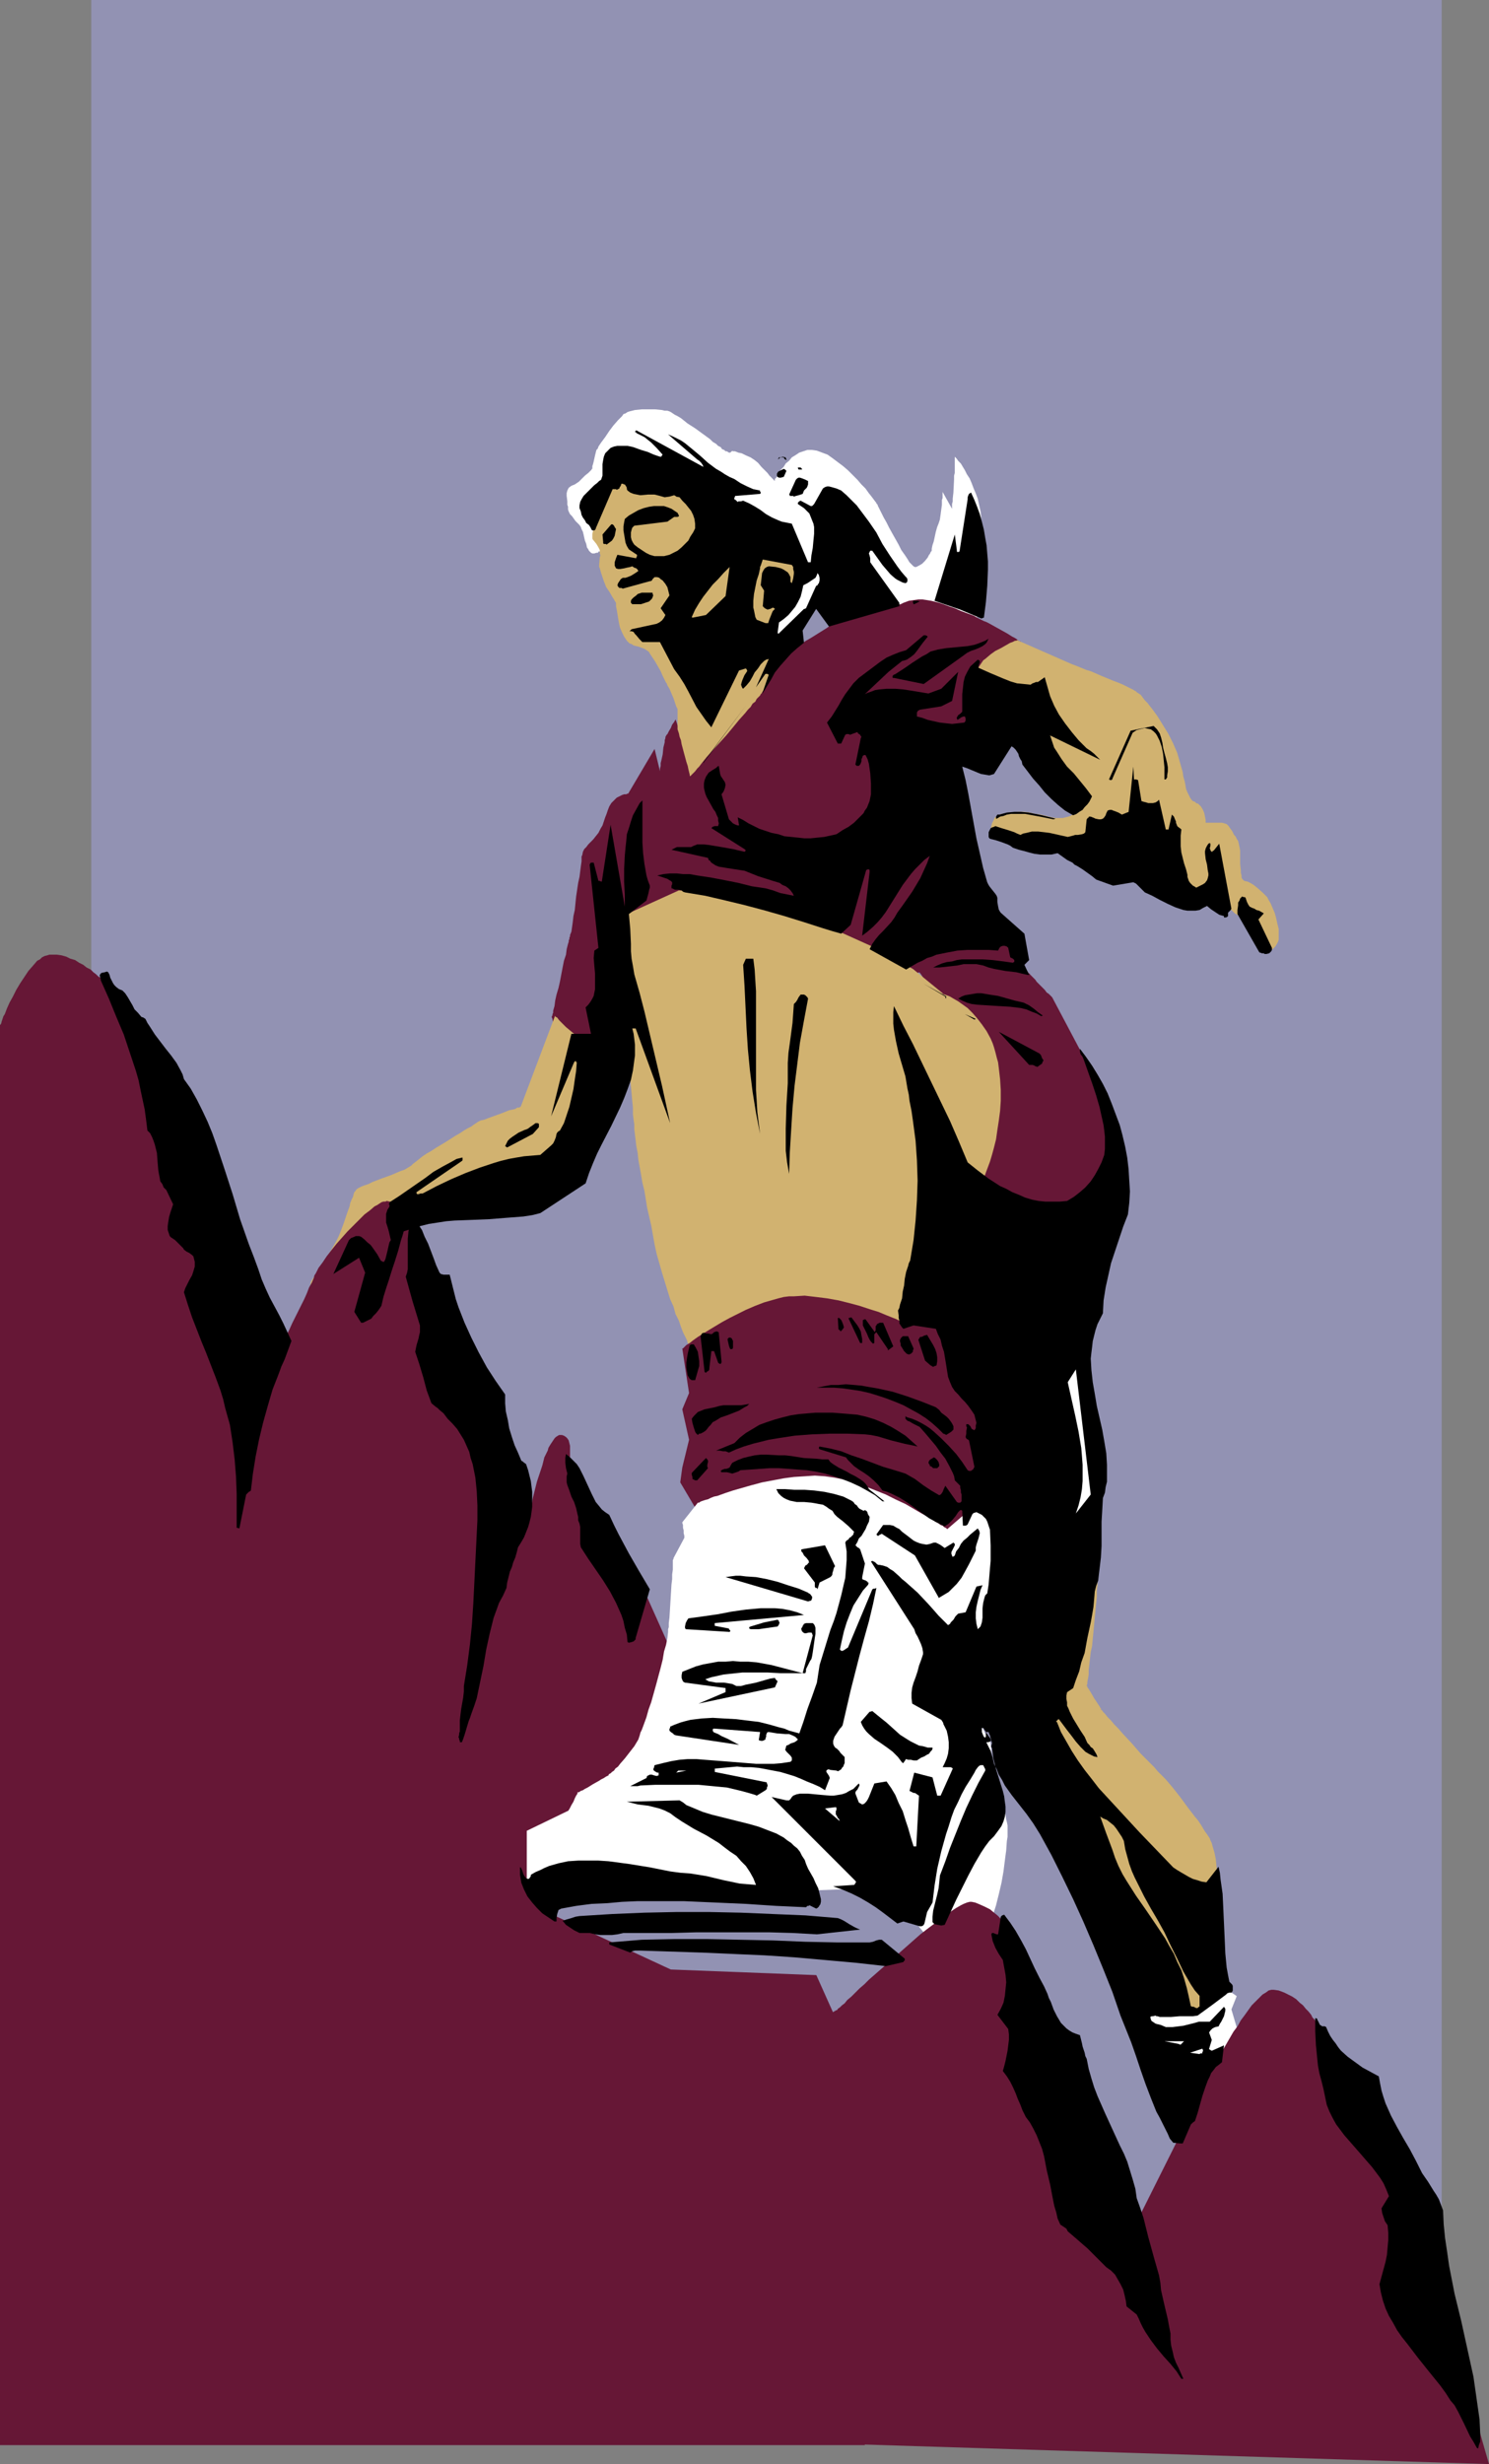 <?xml version="1.0" encoding="UTF-8" standalone="no"?>
<svg
   version="1.0"
   width="94.139mm"
   height="155.711mm"
   id="svg80"
   sodipodi:docname="Hiker 03.wmf"
   xmlns:inkscape="http://www.inkscape.org/namespaces/inkscape"
   xmlns:sodipodi="http://sodipodi.sourceforge.net/DTD/sodipodi-0.dtd"
   xmlns="http://www.w3.org/2000/svg"
   xmlns:svg="http://www.w3.org/2000/svg">
  <rect width="100%" height="100%" fill="#808080" stroke="none"/>
  <sodipodi:namedview
     id="namedview80"
     pagecolor="#ffffff"
     bordercolor="#000000"
     borderopacity="0.25"
     inkscape:showpageshadow="2"
     inkscape:pageopacity="0.0"
     inkscape:pagecheckerboard="0"
     inkscape:deskcolor="#d1d1d1"
     inkscape:document-units="mm" />
  <defs
     id="defs1">
    <pattern
       id="WMFhbasepattern"
       patternUnits="userSpaceOnUse"
       width="6"
       height="6"
       x="0"
       y="0" />
  </defs>
  <path
     style="fill:#9292b3;fill-opacity:1;fill-rule:evenodd;stroke:none"
     d="M 344.491,0 H 21.813 V 536.159 H 344.491 Z"
     id="path1" />
  <path
     style="fill:#ffffff;fill-opacity:1;fill-rule:evenodd;stroke:none"
     d="m 142.999,131.697 v 0.162 l -0.162,0.162 h -0.323 l -0.485,0.162 h -0.485 l -0.323,-0.162 -0.323,-0.323 -0.162,-0.162 -0.162,-0.323 -0.323,-0.485 -0.162,-0.808 -0.323,-0.808 -0.323,-1.454 -0.162,-0.646 -0.323,-0.646 -0.162,-0.485 -0.323,-0.485 -0.969,-0.97 -0.808,-1.131 -0.485,-0.485 -0.323,-0.646 -0.162,-0.485 v -0.646 l -0.162,-0.485 v -0.808 l -0.162,-1.293 v -0.646 l 0.162,-0.646 0.323,-0.646 0.646,-0.485 0.808,-0.323 0.969,-0.646 1.454,-1.454 0.808,-0.646 0.485,-0.485 0.323,-0.323 v -0.162 h 0.162 v -0.162 0 -0.485 l 0.162,-0.485 0.162,-0.646 0.323,-1.454 0.162,-0.646 0.162,-0.646 0.323,-0.323 0.162,-0.485 0.323,-0.485 0.323,-0.485 0.969,-1.293 0.969,-1.454 0.969,-1.293 1.131,-1.293 0.485,-0.485 0.485,-0.485 0.323,-0.485 0.485,-0.162 0.485,-0.323 0.485,-0.162 0.646,-0.162 0.646,-0.162 1.616,-0.162 h 1.616 1.616 l 1.616,0.162 0.646,0.162 h 0.646 l 0.485,0.162 0.323,0.162 0.485,0.323 0.485,0.323 0.646,0.323 0.808,0.485 0.808,0.646 0.808,0.646 1.777,1.131 1.777,1.293 1.777,1.293 0.646,0.646 0.808,0.485 0.485,0.485 0.646,0.323 0.323,0.485 0.485,0.162 0.323,0.323 h 0.323 l 0.485,0.323 h 0.323 l 0.162,-0.162 0.162,-0.162 h 0.162 v -0.162 0 l 0.162,0.162 h 0.162 0.323 l 0.808,0.323 0.808,0.162 0.969,0.485 1.131,0.485 0.969,0.646 0.808,0.646 0.808,0.97 0.646,0.646 0.808,0.808 0.485,0.646 0.485,0.485 0.323,0.323 0.323,0.323 v 0.162 l 0.162,-0.162 v -0.323 l 0.323,-0.323 0.323,-0.646 0.323,-0.485 0.485,-0.808 0.646,-0.646 0.485,-0.808 0.808,-0.646 0.646,-0.808 0.808,-0.485 0.969,-0.646 0.969,-0.323 0.969,-0.323 h 1.131 l 1.131,0.162 1.293,0.485 1.293,0.485 1.131,0.808 1.293,0.97 1.293,0.97 1.131,0.97 1.131,1.131 1.131,1.131 0.969,1.131 0.969,0.97 0.808,1.131 0.646,0.808 0.485,0.646 0.485,0.646 0.162,0.162 v 0.162 l 0.162,0.162 v 0 0 l 0.162,0.162 v 0.162 l 0.162,0.323 0.162,0.323 0.162,0.323 0.485,0.97 0.485,0.97 0.646,1.131 0.646,1.293 0.808,1.454 1.454,2.585 0.646,1.293 0.808,1.131 0.646,0.97 0.485,0.808 0.323,0.323 0.162,0.162 0.323,0.323 0.162,0.162 0.323,0.162 h 0.323 l 0.323,-0.162 0.323,-0.162 0.808,-0.485 0.646,-0.646 0.646,-0.808 0.323,-0.646 0.162,-0.162 0.162,-0.323 v 0 -0.162 h 0.162 v -0.162 l 0.162,-0.162 v -0.485 l 0.162,-0.808 0.323,-0.97 0.485,-2.262 0.323,-1.131 0.323,-0.808 0.162,-0.485 0.162,-0.485 0.162,-1.131 0.323,-2.424 v -1.131 l 0.162,-0.485 v -1.454 l 2.262,4.04 v 0 -0.323 -0.323 -0.485 l 0.162,-0.646 v -0.646 l 0.162,-1.454 0.162,-3.232 v -0.808 l 0.162,-0.646 v -1.131 -0.646 -1.131 -0.485 -0.323 -0.323 0 0.162 l 0.162,0.162 0.323,0.323 0.323,0.485 0.646,0.646 0.485,0.808 0.485,0.808 0.485,0.97 0.646,0.97 0.485,1.131 0.485,1.293 0.485,1.131 0.485,1.293 0.323,1.454 0.323,1.454 0.162,1.293 v 1.616 1.778 1.778 2.101 l -0.162,4.04 -0.162,4.201 -0.162,1.939 -0.162,1.778 -0.162,1.616 v 1.454 l -0.162,0.485 v 0.646 0.485 0.323 l -0.162,0.323 v 0.323 0.162 0 h -0.323 -0.485 -0.646 l -0.646,0.162 h -0.969 l -0.969,0.162 h -1.131 -1.293 l -1.293,0.162 -2.747,0.162 -3.07,0.162 -6.14,0.323 -3.07,0.162 -2.908,0.323 h -1.293 -1.131 l -1.131,0.162 h -1.131 -0.808 l -0.808,0.162 h -0.646 -0.323 -0.485 l -5.332,-11.15 z"
     id="path2" />
  <path
     style="fill:#661736;fill-opacity:1;fill-rule:evenodd;stroke:none"
     d="m 218.781,231.075 h 0.162 0.162 l 0.323,-0.162 0.485,-0.162 0.485,-0.323 0.646,-0.162 1.293,-0.485 1.616,-0.646 1.777,-0.323 1.454,-0.323 0.808,-0.162 h 0.646 0.808 0.969 l 1.131,0.162 1.131,0.162 2.585,0.485 2.585,0.485 1.293,0.162 1.131,0.162 1.131,0.323 0.969,0.162 0.808,0.162 0.646,0.162 h 0.323 0.162 v 0 0.162 l 0.323,0.162 0.646,0.646 0.485,0.646 0.162,0.162 h 0.162 v 0.162 l 0.162,0.162 0.323,0.323 0.323,0.323 0.485,0.485 0.323,0.485 0.969,0.97 0.969,0.97 0.485,0.646 0.485,0.323 0.323,0.323 0.323,0.323 0.162,0.162 v 0 l 7.271,13.735 v -0.162 l 6.948,20.845 -2.101,13.089 -20.359,3.717 v 0 h -0.162 l -0.162,-0.162 h -0.162 l -0.646,-0.323 -0.646,-0.162 -0.969,-0.485 -0.969,-0.323 -2.262,-0.97 -2.262,-0.808 -0.969,-0.485 -0.969,-0.323 -0.808,-0.323 -0.646,-0.162 -0.323,-0.162 h -0.162 v -0.162 0 -0.162 l 0.162,-0.162 0.162,-0.162 0.162,-0.323 0.162,-0.323 0.323,-0.97 0.485,-1.131 0.485,-1.293 0.485,-1.454 0.646,-1.454 0.969,-3.393 0.969,-3.555 0.323,-1.616 0.323,-1.616 0.323,-1.616 v -1.454 l 0.162,-1.293 -0.162,-1.454 -0.162,-1.616 -0.162,-1.616 -0.323,-1.616 -0.323,-1.616 -0.969,-3.07 -0.485,-1.616 -0.485,-1.454 -0.485,-1.454 -0.646,-1.293 -0.485,-1.131 -0.646,-0.97 -0.485,-0.808 -0.646,-0.646 -1.131,-1.131 -1.293,-0.97 -1.454,-1.131 -1.293,-0.97 -1.293,-0.808 -0.485,-0.162 -0.485,-0.323 -0.485,-0.323 -0.162,-0.162 h -0.323 v -0.162 0 l -0.162,-0.162 -0.162,-0.323 -0.162,-0.323 -0.646,-0.808 -1.131,-1.778 -0.646,-0.808 -0.162,-0.323 -0.162,-0.323 -0.162,-0.162 z"
     id="path3" />
  <path
     style="fill:#661736;fill-opacity:1;fill-rule:evenodd;stroke:none"
     d="m 234.131,159.652 v 0 l 0.162,-0.162 0.323,-0.162 0.323,-0.162 0.323,-0.323 0.323,-0.323 0.969,-0.646 1.131,-0.808 1.131,-0.808 1.293,-0.646 1.131,-0.646 0.485,-0.162 0.323,-0.323 0.808,-0.323 0.485,-0.323 0.162,-0.162 0.323,-0.162 v -0.162 h 0.162 l -0.162,-0.162 h -0.162 l -0.323,-0.162 -0.323,-0.323 -0.485,-0.323 -0.646,-0.323 -1.293,-0.808 -2.908,-1.616 -1.454,-0.808 -0.646,-0.323 -0.485,-0.162 -1.293,-0.646 -1.131,-0.646 -3.07,-1.131 -1.454,-0.646 -1.454,-0.485 -1.293,-0.485 -0.485,-0.162 -0.485,-0.162 -1.939,-0.485 -0.969,-0.162 -1.131,-0.162 h -0.969 l -1.131,0.162 -1.131,0.162 -1.293,0.485 -0.646,0.323 -0.808,0.162 -0.969,0.323 -0.969,0.162 -2.262,0.485 -2.424,0.485 -2.424,0.485 -1.131,0.162 -0.969,0.323 -0.808,0.162 -0.808,0.323 -0.646,0.162 -0.485,0.323 -0.323,0.323 -0.323,0.323 -1.131,0.646 -1.131,0.808 -2.585,1.616 -1.293,0.808 -1.131,0.646 -0.485,0.323 -0.323,0.323 -0.485,0.323 -0.646,0.485 -0.646,0.485 -0.808,0.646 -1.616,1.454 -1.616,1.616 -1.616,1.616 -0.646,0.646 -0.646,0.646 -0.485,0.485 -0.323,0.323 -0.323,0.323 h -0.162 l -16.804,19.714 -3.555,-10.665 v 0 0.162 l -0.162,0.162 -0.162,0.323 -0.485,0.646 -0.323,0.808 -0.485,0.808 -0.323,0.646 -0.323,0.323 v 0.162 l -0.162,0.162 v 0 0.162 0.162 l -0.162,0.485 v 0.485 l -0.162,0.646 -0.162,0.646 -0.162,1.616 -0.323,1.454 -0.162,0.646 v 0.646 l -0.162,0.646 v 0.323 0.323 0 l -1.293,-5.332 -6.302,10.665 h -0.162 l -0.323,0.162 h -0.485 l -0.485,0.162 -0.646,0.323 -0.646,0.323 -0.646,0.646 -0.646,0.646 -0.485,0.808 -0.323,0.808 -0.323,0.97 -0.323,0.808 -0.646,1.939 -0.485,0.808 -0.485,0.97 -0.646,0.808 -0.646,0.808 -0.646,0.646 -0.485,0.485 -0.485,0.646 -0.485,0.485 -0.323,0.646 -0.162,0.808 -0.162,0.323 v 0.323 0.808 l -0.162,1.131 -0.162,1.293 -0.162,1.293 -0.323,1.454 -0.485,3.232 -0.323,3.232 -0.323,1.454 -0.162,1.454 -0.162,1.131 -0.162,1.131 -0.323,0.808 v 0.323 l -0.162,0.323 v 0.323 l -0.162,0.323 v 0.323 l -0.162,0.485 -0.323,1.293 -0.162,1.293 -0.485,1.454 -0.323,1.616 -0.646,3.393 -0.323,1.454 -0.485,1.616 -0.323,1.454 -0.162,1.293 -0.323,1.131 v 0.485 l -0.162,0.323 v 0.323 l -0.162,0.162 v 0.162 0 0 0.162 l 0.162,0.323 v 0.162 l 0.162,0.808 0.323,0.808 0.323,0.97 0.646,0.808 0.485,0.808 0.323,0.323 0.485,0.162 0.485,0.162 0.485,0.323 1.293,0.323 1.454,0.162 1.616,0.162 1.293,0.162 h 0.646 l 0.485,0.162 h 0.646 0.162 0.323 l 7.11,-4.201 67.703,-12.927 h 0.162 l 0.162,-0.162 h 0.485 l 0.485,-0.162 0.808,-0.323 0.646,-0.162 0.969,-0.323 0.969,-0.323 1.939,-0.485 2.101,-0.485 1.939,-0.323 h 0.808 l 0.969,-0.162 h 0.808 l 0.969,0.162 1.939,0.162 4.363,0.485 0.969,0.162 h 0.969 l 0.808,0.162 0.808,0.162 h 0.485 l 0.485,0.162 h 0.323 0.162 l -1.131,-5.817 v 0 l -0.162,-0.323 -0.323,-0.323 -0.485,-0.646 -0.485,-0.485 -0.646,-0.808 -2.424,-2.909 -0.646,-0.646 -0.485,-0.646 -0.485,-0.646 -0.323,-0.323 -0.162,-0.323 h -0.162 v -0.162 -0.162 l -0.162,-0.323 -0.162,-0.323 -0.162,-0.646 -0.162,-0.485 -0.323,-0.808 -0.162,-0.646 -0.323,-0.97 -0.323,-0.808 -0.646,-1.939 -0.646,-2.101 -0.646,-2.101 -0.808,-2.101 -0.646,-2.101 -0.646,-1.939 -0.323,-0.808 -0.323,-0.97 -0.323,-0.646 -0.162,-0.808 -0.162,-0.485 -0.162,-0.646 -0.323,-0.323 v -0.323 -0.162 l -0.162,-0.162 -0.323,-13.25 4.04,-5.979 -0.485,-7.272 v -5.979 l 0.162,-0.162 0.162,-0.162 0.485,-0.323 0.323,-0.323 0.808,-0.646 0.323,-0.323 z"
     id="path4" />
  <path
     style="fill:#d1b270;fill-opacity:1;fill-rule:evenodd;stroke:none"
     d="m 142.192,125.395 v 0 0.162 l -0.162,0.323 -0.162,0.485 -0.162,0.485 -0.162,0.646 v 0.646 0.485 l 0.162,0.323 0.162,0.162 0.646,0.808 0.485,0.808 0.323,0.646 v 0.808 l 0.162,0.485 -0.162,0.485 -0.162,1.778 v 0.485 l 0.162,0.323 0.323,1.131 0.323,0.97 0.323,0.97 0.323,0.808 0.162,0.485 0.323,0.485 0.646,0.97 0.646,1.131 0.323,0.485 0.162,0.323 0.323,0.485 v 0.808 l 0.162,0.808 0.162,0.97 0.323,1.939 0.162,0.808 0.162,0.646 0.485,1.131 0.485,0.97 0.323,0.485 0.323,0.485 0.323,0.323 0.323,0.323 0.485,0.162 0.485,0.323 1.293,0.323 1.293,0.485 0.485,0.323 0.485,0.323 0.162,0.162 0.162,0.323 0.646,0.97 0.646,0.97 0.646,1.131 0.646,1.131 0.485,1.131 0.485,0.97 0.162,0.323 0.162,0.323 0.162,0.162 0.162,0.485 0.485,0.808 0.969,2.262 0.323,0.97 0.323,0.97 0.162,0.323 0.162,0.323 v 0 0.162 4.686 0 0 l 0.162,0.485 0.162,0.485 0.162,0.808 0.323,0.808 0.162,0.97 1.131,4.201 0.323,0.97 0.162,0.808 0.162,0.646 0.162,0.646 v 0.323 0 h 0.162 l 0.162,-0.162 0.162,-0.162 0.323,-0.323 0.485,-0.485 0.485,-0.646 0.485,-0.485 0.485,-0.646 0.646,-0.808 0.646,-0.808 1.454,-1.616 1.616,-1.778 1.616,-1.778 1.616,-1.939 1.454,-1.778 1.454,-1.616 0.646,-0.808 0.646,-0.646 0.485,-0.808 0.646,-0.485 0.323,-0.646 0.485,-0.485 0.323,-0.323 0.162,-0.323 0.162,-0.162 v 0 0 l 0.162,-0.162 v -0.162 l 0.162,-0.162 0.323,-0.485 0.323,-0.808 0.485,-0.808 0.485,-0.97 1.131,-2.262 1.131,-2.101 0.485,-0.97 0.485,-0.808 0.323,-0.808 0.323,-0.646 0.162,-0.162 v -0.162 -0.162 0 0 l 0.162,-0.162 v -0.162 -0.323 l 0.162,-0.485 v -0.485 l 0.323,-0.97 0.162,-1.293 0.323,-1.454 0.485,-3.07 0.485,-3.232 0.162,-1.454 0.323,-1.293 v -1.131 l 0.162,-0.485 v -0.323 l 0.162,-0.323 v -0.162 -0.323 0 l -0.162,-0.162 -0.162,-0.323 -0.162,-0.323 -0.162,-0.485 -0.323,-0.485 -0.646,-1.131 -0.485,-1.131 -0.646,-0.97 -0.162,-0.323 -0.162,-0.323 -0.162,-0.162 -0.162,-0.162 v 0 -0.162 l -0.323,-0.162 -0.162,-0.162 -0.485,-0.162 -0.323,-0.323 -0.485,-0.323 -0.485,-0.323 -1.131,-0.808 -1.293,-0.97 -5.817,-3.717 -1.131,-0.97 -1.293,-0.808 -0.969,-0.646 -0.323,-0.323 -0.485,-0.162 -0.323,-0.162 -0.162,-0.162 -0.162,-0.162 v 0 l -16.966,-3.555 -5.332,-2.262 -3.393,0.646 v 0 0.162 l -0.162,0.323 -0.162,0.485 -0.323,0.646 -0.323,0.808 -0.323,0.808 -0.808,1.939 -0.646,1.939 -0.485,0.808 -0.323,0.808 -0.162,0.646 -0.323,0.485 v 0.323 z"
     id="path5" />
  <path
     style="fill:#d1b270;fill-opacity:1;fill-rule:evenodd;stroke:none"
     d="m 256.591,194.394 h -0.162 l -0.162,0.162 -0.485,0.323 -0.485,0.162 -0.646,0.162 -0.646,0.162 h -0.808 -0.969 l -0.969,-0.162 -1.293,-0.323 -1.293,-0.323 -1.293,-0.162 -1.293,-0.323 -1.293,-0.162 h -1.131 -0.485 l -0.485,0.162 -0.969,0.162 -0.808,0.162 h -0.808 -0.646 l -0.646,0.162 -0.646,0.323 -0.485,0.485 -0.162,0.323 -0.162,0.323 -0.323,0.646 -0.162,0.646 -0.162,0.646 v 0.485 l 0.162,0.323 v 0.323 0.162 h 0.162 l 10.503,2.262 14.865,2.747 13.25,7.272 v 0 h 0.162 0.162 l 0.323,0.162 0.646,0.162 0.969,0.162 1.131,0.323 1.293,0.323 2.585,0.808 2.747,0.646 1.293,0.323 0.969,0.323 0.969,0.323 h 0.323 l 0.323,0.162 h 0.323 0.162 l 0.162,0.162 v 0 0 h 0.162 l 0.485,0.323 0.646,0.323 0.485,0.323 0.808,0.162 0.485,0.323 0.323,0.162 0.162,0.162 v 0 l 0.162,0.162 h 0.323 l 0.162,0.162 0.646,0.646 0.808,0.485 0.646,0.485 0.646,0.485 0.323,0.162 0.162,0.162 v 0 h 0.162 v 0.162 l 0.162,0.323 0.323,0.323 0.323,0.485 0.323,0.485 0.485,0.646 0.969,1.293 0.969,1.293 0.485,0.485 0.323,0.646 0.323,0.485 0.323,0.323 0.162,0.162 v 0.162 l 0.162,-0.162 h 0.323 l 0.323,-0.162 0.485,-0.323 0.485,-0.485 0.485,-0.808 0.162,-0.323 0.162,-0.485 v -0.646 -0.646 -1.293 l -0.323,-1.293 -0.323,-1.454 -0.323,-1.131 -0.485,-1.131 -0.485,-1.131 -0.485,-0.808 -0.323,-0.646 -0.646,-0.646 -0.485,-0.485 -1.293,-1.131 -0.808,-0.646 -0.808,-0.485 -0.646,-0.323 -0.808,-0.162 -0.162,-0.162 -0.323,-0.323 -0.162,-0.323 v -0.485 l -0.162,-0.646 v -0.646 l -0.162,-1.454 v -1.616 -1.616 l -0.323,-1.616 -0.162,-0.646 -0.323,-0.485 -0.323,-0.646 -0.323,-0.323 -0.485,-0.97 -0.485,-0.646 -0.323,-0.485 -0.485,-0.485 -0.485,-0.162 -0.646,-0.162 h -0.646 -3.232 v -0.162 0 -0.323 -0.162 l -0.162,-0.808 -0.162,-0.808 -0.323,-0.808 -0.485,-0.808 -0.323,-0.323 -0.323,-0.323 -0.485,-0.162 -0.323,-0.323 -0.485,-0.162 -0.323,-0.323 -0.323,-0.485 -0.323,-0.646 -0.323,-0.646 -0.323,-0.808 -0.162,-0.97 -0.162,-0.808 -0.323,-1.131 -0.162,-1.131 -0.646,-2.262 -0.646,-2.262 -0.485,-1.131 -0.485,-1.131 -1.131,-2.262 -1.293,-2.101 -1.293,-2.101 -1.293,-1.778 -0.646,-0.808 -0.485,-0.646 -0.646,-0.646 -0.485,-0.646 -0.485,-0.646 -0.485,-0.323 -0.485,-0.323 -0.323,-0.323 h -0.162 l -0.162,-0.162 -0.323,-0.162 -0.323,-0.162 -0.969,-0.485 -0.969,-0.485 -1.131,-0.485 -1.293,-0.485 -2.747,-1.131 -2.585,-1.131 -1.131,-0.323 -1.131,-0.485 -0.808,-0.323 -0.808,-0.323 -0.485,-0.162 v 0 0 l -13.25,-5.817 v 0 l -0.162,0.162 h -0.323 l -0.323,0.162 -0.323,0.162 -0.485,0.162 -1.131,0.646 -1.131,0.646 -1.293,0.646 -1.131,0.808 -1.131,0.97 -0.646,0.485 -0.323,0.485 -0.969,1.454 -0.646,1.293 -0.485,1.454 -0.485,1.293 v 0.646 l -0.162,0.485 -0.162,0.485 v 0.162 l -0.162,0.323 v 0 l 2.908,7.756 14.219,6.14 z"
     id="path6" />
  <path
     style="fill:#d1b270;fill-opacity:1;fill-rule:evenodd;stroke:none"
     d="m 225.244,237.216 v 0 0.162 l 0.485,0.162 0.485,0.162 0.808,0.323 0.808,0.485 1.131,0.646 1.131,0.808 1.131,0.808 1.131,1.131 1.131,1.293 1.131,1.454 1.131,1.616 0.969,1.778 0.485,1.131 0.323,0.97 0.323,1.131 0.323,1.293 0.323,1.131 0.162,1.293 0.323,2.747 0.162,2.585 v 2.585 l -0.162,2.424 -0.323,2.424 -0.323,2.101 -0.323,2.262 -0.485,1.939 -0.485,1.778 -0.485,1.616 -0.485,1.293 -0.485,1.293 -0.162,0.485 -0.162,0.323 -0.162,0.485 -0.162,0.323 -0.162,0.162 -0.162,0.162 v 0.162 0 0 l -0.162,0.323 v 0.162 l -0.162,0.485 -0.162,0.485 -0.323,0.485 -0.162,0.646 -0.323,0.808 -0.646,1.616 -0.646,1.778 -0.808,1.939 -1.616,3.878 -0.808,1.939 -0.646,1.778 -0.646,1.616 -0.323,0.646 -0.162,0.646 -0.323,0.485 -0.162,0.485 -0.162,0.485 -0.162,0.323 v 0.162 0 l -3.555,18.26 -58.008,-0.323 v -0.162 0 l -0.162,-0.162 -0.162,-0.162 -0.162,-0.646 -0.485,-0.97 -0.485,-0.97 -0.485,-1.293 -0.485,-1.454 -0.808,-1.616 -0.485,-1.778 -0.808,-1.778 -0.646,-2.101 -0.646,-2.101 -0.646,-2.101 -0.646,-2.262 -0.646,-2.262 -0.485,-2.262 -0.808,-4.525 -0.969,-4.201 -0.646,-4.04 -0.485,-1.939 -0.323,-1.939 -0.323,-1.778 -0.323,-1.778 -0.162,-1.616 -0.323,-1.616 -0.162,-1.454 -0.162,-1.293 -0.162,-1.293 v -1.131 l -0.162,-1.131 -0.162,-1.293 v -1.616 l -0.162,-1.616 -0.646,-6.948 -0.162,-1.616 -0.162,-1.616 -0.162,-1.454 v -1.293 l -0.162,-0.97 v -0.485 -0.323 -0.162 l -0.162,-0.323 v -0.162 l -3.878,14.382 -13.088,17.613 -16.804,5.817 -13.573,4.686 v 0 l -0.323,0.162 -0.323,0.162 -0.485,0.323 -0.646,0.162 -0.646,0.323 -1.454,0.646 -1.454,0.646 -0.646,0.323 -0.646,0.323 -0.485,0.162 -0.323,0.162 -0.323,0.162 v 0 0 l -0.162,0.162 v 0.323 l -0.162,0.646 v 0.646 l -0.323,0.97 -0.162,0.97 -0.485,2.101 -0.323,2.101 -0.323,0.97 -0.162,0.808 -0.162,0.808 -0.162,0.485 v 0.323 0.162 0 l -5.817,-6.14 v 0.162 l -0.162,0.162 -0.323,0.162 -0.323,0.323 -0.485,0.323 -0.485,0.485 -1.131,0.808 -0.969,0.808 -0.485,0.485 -0.485,0.323 -0.323,0.323 -0.162,0.162 -0.323,0.162 v 0 0.162 l -0.323,0.162 -0.162,0.323 -0.485,0.485 -0.323,0.485 -0.485,0.646 -1.131,1.131 -0.969,1.293 -0.485,0.485 -0.485,0.646 -0.323,0.323 -0.323,0.323 -0.162,0.162 v 0.162 l -0.162,-0.162 -0.162,-0.323 -0.162,-0.646 -0.323,-0.646 v -0.808 -0.97 l 0.162,-0.808 0.323,-0.485 0.323,-0.485 0.646,-0.808 0.646,-0.97 1.293,-2.262 1.454,-2.262 1.293,-2.262 0.323,-0.646 0.323,-0.646 0.323,-0.808 0.323,-0.808 0.646,-1.778 0.646,-1.939 0.646,-1.778 0.162,-0.808 0.323,-0.808 0.323,-0.646 0.162,-0.646 0.162,-0.485 0.323,-0.323 0.162,-0.323 0.485,-0.323 0.646,-0.323 0.808,-0.323 0.969,-0.323 0.969,-0.485 2.101,-0.808 2.262,-0.808 2.262,-0.97 0.969,-0.323 0.808,-0.485 0.808,-0.485 0.485,-0.485 0.646,-0.485 0.808,-0.646 0.808,-0.646 0.969,-0.646 1.131,-0.646 0.969,-0.646 2.424,-1.454 2.262,-1.454 1.131,-0.646 0.969,-0.646 0.808,-0.485 0.969,-0.485 0.646,-0.485 0.485,-0.323 0.485,-0.323 0.646,-0.323 0.808,-0.162 0.808,-0.323 3.555,-1.293 1.616,-0.646 0.808,-0.162 0.646,-0.162 0.485,-0.323 h 0.485 l 0.162,-0.162 h 0.162 l 8.241,-21.815 v 0 0.162 l 0.162,0.162 0.323,0.162 0.485,0.646 0.808,0.808 0.808,0.808 0.969,0.808 0.969,0.808 1.131,0.646 0.646,0.162 0.646,0.162 0.646,0.162 h 0.969 l 1.616,-0.162 1.777,-0.323 1.616,-0.323 0.646,-0.162 0.485,-0.162 0.646,-0.162 0.323,-0.162 0.162,-0.162 h 0.162 l -0.646,-27.309 14.219,-6.464 14.542,0.97 13.896,4.363 9.533,4.363 8.241,3.717 9.695,5.333 z"
     id="path7" />
  <path
     style="fill:#d1b270;fill-opacity:1;fill-rule:evenodd;stroke:none"
     d="m 262.246,368.913 v 0.162 0.323 1.778 l 0.162,0.646 v 0.97 l -0.162,0.97 v 2.262 1.293 1.293 l -0.162,1.293 v 1.616 l -0.162,1.454 -0.323,3.393 -0.323,3.393 -0.323,3.393 -0.323,1.454 -0.162,1.454 -0.162,1.454 -0.162,1.293 v 1.131 l -0.162,0.97 -0.162,0.808 v 0.485 l -0.162,0.323 v 0.162 h 0.162 v 0.323 l 0.162,0.162 0.323,0.485 0.485,0.808 0.646,1.131 0.646,0.97 0.646,0.97 0.162,0.323 0.162,0.162 v 0.323 h 0.162 v 0 0.162 h 0.162 l 0.162,0.323 0.485,0.485 0.646,0.808 0.808,0.808 0.808,0.97 0.969,0.97 0.969,1.131 2.262,2.424 2.101,2.424 1.131,1.131 1.131,1.131 0.969,0.97 0.808,0.97 0.969,0.97 0.969,0.97 1.777,2.101 1.777,2.262 1.777,2.424 1.616,2.101 0.808,0.97 0.646,0.97 0.485,0.808 0.485,0.808 0.485,0.646 0.323,0.485 0.323,0.485 0.162,0.485 0.323,0.646 0.162,0.646 0.485,1.616 0.323,1.616 0.162,1.616 0.162,1.616 v 0.646 1.616 0.485 0.485 l -0.485,0.97 -0.485,0.97 -0.646,1.131 -0.646,0.97 -0.323,0.323 -0.323,0.323 -0.162,0.323 -0.162,0.162 -0.162,0.162 h -0.162 v 0 l -0.323,-0.162 -0.323,-0.323 -0.485,-0.485 -0.646,-0.646 -0.808,-0.485 -0.808,-0.808 -0.969,-0.808 -0.969,-0.97 -1.131,-0.97 -1.293,-0.97 -1.131,-1.131 -2.585,-2.101 -2.747,-2.424 -2.747,-2.262 -2.585,-2.262 -1.131,-0.97 -1.293,-1.131 -1.131,-0.97 -0.969,-0.808 -0.969,-0.808 -0.808,-0.808 -0.808,-0.646 -0.646,-0.646 -0.646,-0.485 -0.323,-0.162 -0.162,-0.323 h -0.162 l -10.341,-24.4 v 0 l 0.162,-0.323 0.162,-0.485 0.323,-0.808 0.323,-0.808 0.323,-0.97 0.485,-1.131 0.485,-1.293 0.485,-1.454 0.646,-1.454 0.485,-1.454 0.646,-1.616 1.293,-3.393 1.293,-3.555 1.293,-3.555 1.293,-3.393 0.646,-1.778 0.485,-1.454 0.485,-1.616 0.485,-1.293 0.485,-1.293 0.485,-1.131 0.323,-1.131 0.323,-0.808 0.162,-0.808 0.323,-0.485 v -0.323 z"
     id="path8" />
  <path
     style="fill:#ffffff;fill-opacity:1;fill-rule:evenodd;stroke:none"
     d="m 293.432,475.078 -8.402,3.878 -13.411,-1.131 v 0 0.162 0.323 l 0.162,0.485 0.162,0.485 0.162,0.808 0.162,0.646 0.162,0.808 0.162,0.808 0.323,0.97 0.485,2.101 0.485,2.101 1.131,4.525 0.485,2.101 0.485,1.939 0.162,0.97 0.162,0.97 0.162,0.808 0.323,0.646 0.162,0.646 v 0.485 l 0.162,0.485 0.162,0.323 v 0.162 0 0.162 l 0.162,0.323 0.162,0.485 0.323,0.646 0.323,0.808 0.323,0.808 0.808,1.778 0.808,1.778 0.323,0.808 0.323,0.808 0.162,0.485 0.323,0.485 0.162,0.323 v 0 0 l 0.162,-0.162 0.162,-0.162 0.323,-0.485 0.323,-0.323 0.323,-0.646 0.485,-0.485 0.485,-0.808 0.485,-0.646 0.485,-0.808 1.131,-1.616 1.293,-1.778 1.454,-1.939 1.293,-1.939 1.293,-1.778 1.131,-1.616 0.969,-1.616 0.485,-0.646 0.485,-0.646 0.323,-0.485 0.323,-0.485 0.323,-0.323 0.162,-0.323 0.162,-0.162 V 491.237 l -1.293,-4.201 1.293,-2.747 -1.293,-4.363 1.293,-3.232 v 0 h -0.162 l -0.162,-0.162 -0.969,-0.646 -0.485,-0.323 -0.162,-0.323 -0.162,-0.162 z"
     id="path9" />
  <path
     style="fill:#661736;fill-opacity:1;fill-rule:evenodd;stroke:none"
     d="M 202.138,487.52 154.149,380.385 135.89,349.683 v 0 -0.323 l 0.162,-0.323 v -0.485 l 0.162,-0.485 v -0.808 -1.293 -0.646 l -0.162,-0.646 -0.162,-0.646 -0.323,-0.485 -0.323,-0.323 -0.485,-0.323 -0.485,-0.162 h -0.646 l -0.323,0.162 -0.485,0.323 -0.323,0.323 -0.323,0.485 -0.323,0.485 -0.323,0.485 -0.485,0.808 -0.162,0.646 -0.808,1.616 -0.485,1.939 -0.646,1.939 -0.646,1.939 -0.485,1.939 -0.485,1.939 -0.323,1.778 -0.323,1.616 -0.162,0.646 -0.162,0.646 -0.162,0.485 v 0.485 l -0.162,0.323 v 0.323 0.162 0.162 -0.162 L 99.211,292.318 v -0.162 -0.162 l -0.162,-0.162 -0.323,-0.485 -0.323,-0.323 -0.323,-0.485 -0.808,-0.97 -0.969,-0.97 -1.131,-0.808 -0.808,-0.485 -0.485,-0.162 -0.808,-0.162 -0.646,-0.162 -0.323,0.162 h -0.485 l -0.485,0.162 -0.485,0.323 -0.485,0.323 -0.646,0.323 -1.131,0.97 -1.293,0.97 -1.293,1.293 -1.293,1.293 -1.454,1.454 -2.585,2.909 -1.293,1.616 -1.131,1.454 -0.969,1.454 -0.969,1.293 -0.646,1.293 -0.323,0.485 -0.162,0.646 -0.485,1.131 -0.646,1.131 -0.485,1.293 -0.646,1.454 -2.908,5.817 -0.646,1.454 -0.646,1.293 -0.485,1.131 -0.485,0.97 -0.485,0.808 -0.323,0.646 -0.162,0.323 v 0.162 0 0.162 l -32.963,-75.14 -9.049,-13.735 -0.162,-0.162 -0.162,-0.162 -0.323,-0.323 -0.485,-0.323 -0.485,-0.485 -0.646,-0.485 -0.646,-0.646 -0.969,-0.485 -0.808,-0.646 -0.969,-0.485 -0.969,-0.646 -1.131,-0.323 -0.969,-0.485 -1.131,-0.323 -1.131,-0.162 h -1.131 -0.646 l -0.485,0.162 -0.646,0.162 -0.646,0.323 -0.485,0.485 -0.646,0.323 -0.969,1.131 -1.131,1.293 -0.969,1.454 -0.969,1.454 -0.969,1.616 -0.808,1.616 -0.808,1.454 -0.646,1.454 -0.485,1.293 -0.323,0.485 -0.162,0.485 -0.162,0.485 -0.162,0.485 v 0.162 L 0.162,244.649 0,244.811 v 0 339.18 h 1.777 0.646 19.713 3.232 58.816 9.533 112.945 z"
     id="path10" />
  <path
     style="fill:#661736;fill-opacity:1;fill-rule:evenodd;stroke:none"
     d="m 234.293,362.772 5.817,-23.108 -10.018,-20.845 -5.979,-4.686 -7.271,2.101 h -0.162 l -0.162,-0.162 h -0.162 l -0.485,-0.162 -0.485,-0.323 -0.485,-0.162 -0.646,-0.323 -0.808,-0.323 -0.808,-0.323 -0.808,-0.323 -1.939,-0.808 -2.101,-0.646 -2.424,-0.808 -2.424,-0.646 -2.585,-0.646 -2.747,-0.485 -2.585,-0.323 -2.747,-0.323 -2.585,0.162 h -1.131 l -1.293,0.162 -1.293,0.323 -1.131,0.323 -2.262,0.646 -2.101,0.808 -2.262,0.97 -1.939,0.97 -1.939,0.97 -1.777,0.97 -1.616,0.97 -1.616,0.97 -1.293,0.808 -1.293,0.808 -1.131,0.808 -0.808,0.646 -0.808,0.485 -0.485,0.485 -0.162,0.162 -0.162,0.162 h -0.162 l 1.616,10.665 -1.616,3.878 1.616,7.272 -1.616,6.625 -0.485,3.555 4.201,7.11 55.746,8.403 z"
     id="path11" />
  <path
     style="fill:#9292b3;fill-opacity:1;fill-rule:evenodd;stroke:none"
     d="m 225.244,464.574 -10.664,7.918 -54.291,-2.101 -28.6,-13.25 6.948,-8.564 24.399,1.616 30.862,-0.485 16.32,-0.646 h 0.162 v 0.162 l 0.323,0.162 0.162,0.323 0.323,0.485 0.485,0.485 0.485,0.485 0.485,0.485 1.131,1.293 1.293,1.454 2.747,3.07 1.293,1.454 1.293,1.454 1.293,1.293 0.646,0.646 0.485,0.485 0.485,0.485 0.485,0.485 0.323,0.323 0.485,0.323 0.162,0.162 0.162,0.162 h 0.162 z"
     id="path12" />
  <path
     style="fill:#ffffff;fill-opacity:1;fill-rule:evenodd;stroke:none"
     d="m 231.061,361.156 -4.686,4.04 h -0.162 v -0.162 l -0.323,-0.162 -0.323,-0.162 -0.323,-0.323 -0.485,-0.162 -0.646,-0.485 -0.646,-0.323 -0.646,-0.485 -0.808,-0.485 -1.777,-0.97 -1.939,-1.131 -1.939,-1.131 -2.424,-1.131 -2.262,-1.131 -2.424,-0.97 -2.424,-0.97 -2.585,-0.808 -2.424,-0.808 -2.424,-0.485 -1.131,-0.162 -1.131,-0.162 -2.424,-0.162 -2.424,0.162 -2.585,0.162 -2.424,0.323 -2.585,0.485 -2.585,0.485 -2.424,0.646 -2.262,0.646 -2.262,0.646 -1.939,0.646 -1.777,0.646 -0.808,0.162 -0.808,0.323 -0.646,0.323 -0.646,0.162 -0.485,0.162 -0.485,0.162 -0.323,0.162 -0.162,0.162 h -0.162 -0.162 l -3.716,4.686 v 0.162 l 0.162,0.485 v 0.646 l 0.162,0.646 v 0.646 l 0.162,0.646 v 0.323 0.162 l -2.585,4.848 v 0.162 l -0.162,0.323 v 0.646 0.646 0.97 l -0.162,1.131 v 1.131 l -0.162,1.293 -0.323,5.333 -0.162,2.585 -0.162,1.293 v 0.97 l -0.162,0.485 v 0.646 l -0.162,1.454 -0.323,1.616 -0.485,1.616 -0.323,1.939 -0.485,1.939 -1.131,4.201 -1.131,4.04 -0.646,1.778 -0.485,1.778 -0.646,1.778 -0.485,1.293 -0.323,0.646 -0.162,0.646 -0.162,0.485 -0.162,0.485 -0.969,1.616 -1.131,1.454 -1.131,1.454 -1.131,1.293 -0.485,0.646 -0.646,0.485 -0.323,0.485 -0.485,0.323 -0.323,0.323 -0.323,0.162 -0.162,0.162 v 0 0.162 l -0.323,0.162 -0.323,0.162 -0.485,0.323 -0.646,0.323 -0.485,0.323 -1.454,0.808 -1.293,0.808 -0.646,0.323 -0.485,0.323 -0.485,0.162 -0.485,0.323 h -0.162 -0.162 v 0.162 0.162 l -0.323,0.485 -0.323,0.646 -0.323,0.808 -0.485,0.808 -0.323,0.646 -0.162,0.323 -0.162,0.162 v 0.162 0 l -10.018,4.848 v 11.635 h 0.162 l 0.323,0.162 h 0.646 0.808 l 0.969,0.162 h 1.131 l 2.424,0.162 h 2.262 1.131 l 0.969,0.162 h 0.808 1.131 l 52.029,2.101 12.765,-0.485 14.865,6.948 v 0 l 0.162,0.162 0.162,0.162 0.162,0.162 0.162,0.485 0.162,0.323 0.646,0.97 0.808,0.97 0.808,1.293 0.969,1.131 1.131,1.293 0.969,1.131 1.131,1.131 1.131,0.808 1.293,0.646 0.485,0.323 0.485,0.323 h 0.646 0.485 0.485 l 0.646,-0.162 0.485,-0.162 0.323,-0.485 0.485,-0.323 0.485,-0.646 0.485,-0.646 0.323,-0.808 0.485,-0.808 0.485,-0.97 0.485,-0.97 0.323,-0.97 0.808,-2.262 0.808,-2.585 0.808,-2.585 0.646,-2.585 0.646,-2.747 0.485,-2.747 0.323,-2.585 0.323,-2.424 0.162,-2.262 0.162,-0.97 v -1.939 -0.808 l -0.162,-0.808 -0.162,-0.646 -0.162,-1.131 -0.323,-0.97 -0.162,-0.808 -0.162,-0.646 -0.323,-0.646 -0.162,-0.485 -0.162,-0.323 -0.323,-0.323 -0.162,-0.162 -0.162,-0.162 -0.162,-0.162 h -0.323 l -1.131,-12.281 v 0 -0.162 l -0.162,-0.323 -0.323,-0.485 -0.323,-0.646 -0.485,-0.808 -0.485,-0.97 -2.101,-3.878 -0.485,-0.808 -0.485,-0.97 -0.323,-0.646 -0.162,-0.485 -0.323,-0.323 v -0.162 0 0 -0.162 l 0.162,-0.162 0.162,-0.323 0.162,-0.323 0.323,-0.485 0.485,-0.97 0.646,-1.131 0.646,-1.293 1.616,-2.747 1.454,-2.909 0.808,-1.293 0.646,-1.131 0.485,-1.131 0.162,-0.323 0.162,-0.485 0.323,-0.162 v -0.323 l 0.162,-0.162 v 0 -2.909 l -0.162,-0.97 v -2.262 -1.293 -2.747 -2.909 l -0.162,-6.14 v -2.909 l -0.162,-2.747 v -1.293 -2.262 -0.97 -1.616 -0.646 -0.808 h -0.162 l -0.323,0.162 -0.323,0.162 -0.485,0.323 -0.646,0.162 -0.646,0.323 -1.454,0.646 -1.454,0.646 -0.646,0.323 -0.485,0.323 -0.646,0.162 -0.323,0.162 z"
     id="path13" />
  <path
     style="fill:#661736;fill-opacity:1;fill-rule:evenodd;stroke:none"
     d="m 355.802,588.515 -7.756,-26.824 -7.917,-30.379 -9.856,-23.754 -9.372,-14.382 -6.14,-9.534 v -0.162 l -0.162,-0.162 -0.162,-0.485 -0.323,-0.485 -0.485,-0.485 -0.323,-0.646 -0.646,-0.808 -0.646,-0.646 -0.646,-0.808 -0.808,-0.646 -0.808,-0.808 -0.969,-0.646 -0.969,-0.485 -0.969,-0.485 -1.293,-0.485 -1.131,-0.162 h -0.646 l -0.646,0.162 -0.646,0.485 -0.808,0.485 -0.808,0.808 -0.808,0.808 -0.969,0.97 -0.808,1.131 -0.808,1.131 -0.969,1.293 -0.808,1.454 -0.969,1.293 -1.777,3.07 -1.777,3.07 -1.616,3.232 -1.616,3.07 -0.646,1.454 -0.808,1.293 -0.646,1.293 -0.485,1.293 -0.646,1.131 -0.485,1.131 -0.323,0.808 -0.323,0.808 -0.323,0.646 -0.162,0.323 -0.162,0.323 -0.162,0.162 -10.664,21.33 -32.639,-70.939 v 0 l -0.162,-0.162 V 458.434 l -0.323,-0.323 -0.323,-0.323 -0.323,-0.323 -0.808,-0.646 -0.969,-0.808 -1.293,-0.646 -1.454,-0.646 -0.808,-0.323 -0.808,-0.162 h -0.485 l -0.646,0.162 -0.808,0.323 -0.646,0.323 -1.131,0.646 -0.969,0.646 -1.131,0.808 -1.131,0.808 -1.293,0.97 -1.293,0.97 -1.293,0.97 -1.454,1.131 -2.747,2.424 -2.747,2.424 -2.908,2.585 -2.585,2.262 -1.293,1.131 -1.131,1.131 -1.131,0.97 -1.131,1.131 -0.808,0.808 -0.969,0.808 -0.646,0.808 -0.646,0.485 -0.485,0.485 -0.485,0.323 -0.162,0.323 h -0.162 l -11.634,6.625 -4.524,9.534 -13.088,6.302 -11.311,79.826 z"
     id="path14" />
  <path
     style="fill:#000000;fill-opacity:1;fill-rule:evenodd;stroke:none"
     d="m 352.894,584.637 -0.808,-1.454 -0.808,-1.293 -1.454,-3.07 -1.454,-2.909 -0.808,-1.454 -0.969,-1.131 -1.131,-1.778 -1.293,-1.778 -2.747,-3.393 -2.585,-3.232 -2.585,-3.393 -1.293,-1.616 -1.131,-1.616 -0.969,-1.778 -0.969,-1.616 -0.808,-1.778 -0.646,-1.939 -0.485,-1.939 -0.323,-1.939 0.485,-1.778 0.485,-1.778 0.485,-1.778 0.323,-1.616 0.162,-1.778 0.162,-1.778 v -1.778 l -0.162,-1.778 -0.646,-0.97 -0.323,-0.97 -0.323,-0.97 -0.162,-1.131 1.777,-2.909 -0.646,-1.616 -0.646,-1.454 -0.808,-1.293 -0.969,-1.293 -0.969,-1.293 -1.131,-1.293 -2.101,-2.424 -2.262,-2.585 -1.131,-1.293 -0.969,-1.293 -0.969,-1.293 -0.808,-1.454 -0.808,-1.616 -0.646,-1.616 -0.808,-3.878 -0.485,-1.939 -0.485,-1.778 -0.323,-1.778 -0.162,-1.616 -0.323,-3.232 -0.162,-3.232 v -3.232 h 0.162 l 0.323,0.162 v 0.162 l 0.162,0.323 0.323,0.646 0.162,0.323 0.323,0.162 0.162,0.162 h 0.323 0.323 l 0.323,0.162 0.485,1.131 0.485,0.97 0.646,0.97 0.646,0.808 0.646,0.97 0.646,0.808 1.616,1.454 1.777,1.293 1.777,1.293 3.878,2.101 0.323,1.778 0.323,1.616 0.485,1.616 0.485,1.454 0.646,1.454 0.646,1.454 1.454,2.747 1.454,2.585 1.616,2.747 1.454,2.747 1.454,2.909 1.454,2.101 1.293,2.101 0.646,0.97 0.646,1.131 0.485,1.293 0.485,1.293 0.162,3.393 0.323,3.232 0.485,3.232 0.485,3.393 1.293,6.625 1.616,6.625 1.454,6.625 1.454,6.625 0.485,3.393 0.485,3.393 0.485,3.393 0.162,3.393 v 0.97 0.97 l -0.323,0.808 -0.162,0.808 z"
     id="path15" />
  <path
     style="fill:#000000;fill-opacity:1;fill-rule:evenodd;stroke:none"
     d="m 282.283,568.154 -1.131,-1.778 -1.454,-1.778 -1.616,-1.778 -1.616,-1.939 -1.454,-1.939 -1.293,-1.939 -0.646,-1.131 -0.485,-0.97 -0.485,-1.131 -0.485,-0.97 -2.424,-1.939 -0.162,-1.293 -0.323,-1.454 -0.323,-1.293 -0.646,-1.293 -0.646,-1.131 -0.646,-1.131 -0.969,-0.97 -1.131,-0.808 -1.131,-1.131 -1.131,-1.131 -2.262,-2.262 -1.131,-0.97 -1.293,-1.131 -2.262,-1.939 -0.162,-0.323 -0.162,-0.323 -0.485,-0.323 -0.485,-0.323 -0.485,-0.323 -0.646,-1.454 -0.323,-1.454 -0.485,-1.616 -0.323,-1.616 -0.646,-3.393 -0.808,-3.393 -0.646,-3.393 -0.485,-1.778 -0.646,-1.616 -0.646,-1.616 -0.808,-1.616 -0.808,-1.454 -0.969,-1.293 -0.808,-1.616 -0.485,-1.293 -0.646,-1.454 -0.485,-1.293 -0.646,-1.454 -0.646,-1.293 -0.808,-1.293 -0.969,-1.293 0.323,-1.131 0.323,-1.293 0.485,-2.424 0.162,-1.293 0.162,-1.293 v -1.293 l -0.162,-1.293 -2.585,-3.393 0.808,-1.454 0.646,-1.454 0.323,-1.616 0.162,-1.616 0.162,-1.616 -0.162,-1.778 -0.323,-1.778 -0.323,-1.778 -0.969,-1.454 -0.808,-1.454 -0.646,-1.616 -0.162,-0.808 -0.162,-0.808 0.162,-0.323 h 0.162 0.162 l 0.323,0.162 0.485,0.162 h 0.162 0.162 l 0.646,-4.201 0.162,-0.162 0.162,-0.162 0.485,-0.162 1.454,1.939 1.293,1.939 1.293,2.262 1.131,2.101 2.101,4.525 1.131,2.262 1.131,2.101 0.808,1.778 0.323,0.97 0.485,0.97 0.646,1.778 0.808,1.616 0.969,1.616 0.646,0.646 0.646,0.646 0.646,0.485 0.808,0.485 0.808,0.323 0.969,0.323 0.323,1.293 0.162,0.646 0.162,0.808 0.485,1.454 0.162,0.808 0.323,0.646 0.485,2.424 0.646,2.262 0.646,2.101 0.808,2.101 1.777,4.04 1.777,3.878 1.777,3.878 0.969,1.939 0.808,1.939 0.646,2.101 0.646,2.101 0.646,2.262 0.323,2.262 0.808,2.262 0.808,2.424 1.131,4.525 1.293,4.686 0.646,2.262 0.646,2.262 0.323,1.778 0.162,1.778 0.808,3.555 0.808,3.393 0.323,1.778 0.323,1.616 v 1.454 l 0.162,1.454 0.323,1.293 0.323,1.454 0.485,1.293 0.646,1.293 1.131,2.585 z"
     id="path16" />
  <path
     style="fill:#000000;fill-opacity:1;fill-rule:evenodd;stroke:none"
     d="m 109.875,416.097 v -0.323 l -0.162,-0.323 v -0.323 l -0.162,-0.162 0.162,-0.646 v -0.323 l 0.162,-0.485 v -1.293 -1.293 l 0.162,-1.454 0.162,-1.293 0.485,-2.747 0.162,-1.454 v -1.293 l 0.808,-5.009 0.646,-5.009 0.485,-4.848 0.323,-5.009 0.485,-9.857 0.485,-9.857 v -3.555 l -0.162,-3.393 -0.323,-3.232 -0.323,-1.616 -0.323,-1.616 -0.485,-1.454 -0.323,-1.454 -0.646,-1.454 -0.646,-1.454 -0.808,-1.293 -0.808,-1.293 -1.131,-1.293 -1.131,-1.131 -0.485,-0.646 -0.485,-0.646 -0.969,-0.808 -0.485,-0.485 -0.485,-0.323 -0.969,-0.808 -1.131,-3.07 -0.808,-3.07 -0.969,-3.232 -0.485,-1.454 -0.485,-1.454 0.323,-1.616 0.485,-1.616 0.162,-0.808 0.162,-0.646 v -0.808 -0.808 l -1.777,-5.817 -1.616,-5.817 0.323,-0.97 0.162,-0.808 v -1.939 -5.332 l 0.162,-1.778 0.162,-0.808 0.162,-0.646 0.323,-0.808 0.485,-0.646 1.131,1.131 0.969,1.454 0.646,1.616 0.808,1.616 1.293,3.393 0.646,1.778 0.808,1.778 0.162,0.162 0.162,0.162 0.646,0.162 h 0.808 0.646 l 0.485,1.939 0.485,1.939 0.485,1.939 0.646,1.939 1.454,3.717 1.616,3.555 1.777,3.555 1.939,3.555 2.101,3.232 2.262,3.232 v 2.101 l 0.162,1.939 0.485,2.101 0.323,1.939 0.646,2.101 0.646,1.939 0.808,1.778 0.808,1.939 0.323,0.162 0.162,0.162 0.646,0.485 0.485,1.454 0.323,1.293 0.323,1.293 0.162,1.293 0.162,1.293 v 1.131 1.293 1.131 l -0.162,1.293 -0.162,1.131 -0.323,1.293 -0.323,1.131 -0.969,2.424 -0.646,1.131 -0.808,1.293 -0.323,1.293 -0.323,1.131 -0.485,1.131 -0.323,1.131 -0.485,1.131 -0.323,1.293 -0.323,1.293 -0.162,1.293 -0.808,1.778 -0.969,1.778 -0.646,1.778 -0.646,1.778 -0.485,1.939 -0.485,1.939 -0.808,3.717 -0.646,3.878 -0.808,3.878 -0.808,3.878 -0.646,1.939 -0.646,1.778 -0.323,0.97 -0.323,0.808 -0.485,1.616 -0.485,1.616 -0.323,0.97 -0.323,0.808 z"
     id="path17" />
  <path
     style="fill:#000000;fill-opacity:1;fill-rule:evenodd;stroke:none"
     d="m 149.947,392.182 -0.162,-1.778 -0.485,-1.616 -0.323,-1.616 -0.485,-1.454 -0.646,-1.454 -0.646,-1.454 -1.454,-2.747 -1.616,-2.585 -1.777,-2.585 -1.777,-2.585 -1.777,-2.747 -0.162,-0.808 v -0.808 -1.778 -0.808 -0.646 l -0.162,-0.808 -0.323,-0.808 v -0.808 l -0.162,-0.646 -0.323,-1.454 -0.485,-1.454 -0.646,-1.293 -0.485,-1.454 -0.485,-1.293 -0.162,-0.646 v -0.646 -0.808 l 0.162,-0.646 -0.323,-1.293 -0.162,-1.293 v -1.131 l 0.162,-0.97 0.969,0.808 0.808,0.808 0.808,0.808 0.646,0.97 0.485,0.97 0.485,0.97 1.939,4.201 0.485,0.97 0.485,0.97 0.808,0.97 0.646,0.808 0.808,0.646 0.969,0.646 1.131,2.424 1.131,2.262 2.424,4.525 2.424,4.201 2.585,4.363 -3.393,11.635 v 0.323 l -0.162,0.162 -0.323,0.323 -0.485,0.162 -0.646,0.162 z"
     id="path18" />
  <path
     style="fill:#000000;fill-opacity:1;fill-rule:evenodd;stroke:none"
     d="m 56.553,364.873 v -4.04 -4.04 l -0.162,-4.201 -0.323,-4.04 -0.485,-4.04 -0.646,-4.201 -1.131,-4.04 -0.485,-2.101 -0.646,-2.101 -1.131,-3.07 -1.131,-2.909 -1.131,-2.909 -1.131,-2.747 -1.131,-2.909 -1.131,-2.909 -0.969,-2.909 -0.969,-3.07 0.323,-0.97 0.485,-0.97 0.485,-0.97 0.646,-1.131 0.323,-0.97 0.323,-1.131 v -0.485 -0.646 l -0.162,-0.646 -0.162,-0.646 -0.162,-0.162 -0.162,-0.162 -0.646,-0.485 -0.646,-0.323 -0.646,-0.485 -0.162,-0.323 -0.323,-0.323 -0.808,-0.808 -0.808,-0.808 -0.969,-0.646 -0.323,-0.323 -0.162,-0.485 -0.162,-0.485 -0.162,-0.485 v -0.97 l 0.162,-1.131 0.162,-0.97 0.323,-1.131 0.162,-0.485 0.162,-0.485 0.323,-0.97 -1.616,-3.393 -0.646,-0.646 -0.323,-0.808 -0.485,-0.646 -0.162,-0.97 -0.162,-0.808 -0.162,-0.97 -0.162,-1.939 -0.162,-2.101 -0.485,-1.939 -0.323,-0.97 -0.323,-0.808 -0.485,-0.97 -0.646,-0.646 -0.323,-2.585 -0.323,-2.424 -0.485,-2.262 -0.485,-2.262 -0.485,-2.424 -0.646,-2.262 -1.454,-4.363 -1.454,-4.363 -1.777,-4.201 -1.777,-4.363 -1.939,-4.363 v -0.323 l -0.162,-0.323 v -0.323 l -0.162,-0.162 0.162,-0.162 v -0.162 l 0.162,-0.162 0.162,-0.162 0.808,-0.162 0.485,-0.162 0.323,0.162 0.323,0.646 0.162,0.646 0.646,1.293 0.323,0.485 0.485,0.485 0.646,0.485 0.808,0.323 0.646,0.646 0.646,0.97 1.131,1.939 0.485,0.97 0.808,0.808 0.808,0.97 0.485,0.162 0.485,0.323 0.485,0.97 0.646,0.97 1.131,1.778 2.585,3.393 1.293,1.616 1.293,1.778 0.969,1.778 0.485,0.97 0.323,1.131 1.616,2.262 1.454,2.585 1.293,2.585 1.293,2.747 1.131,2.747 0.969,2.747 1.939,5.817 1.939,5.979 1.777,5.979 2.101,5.979 1.131,2.909 1.131,3.07 0.808,2.424 0.969,2.262 0.969,2.101 1.131,2.101 1.131,2.101 0.969,1.939 0.969,2.101 0.969,2.101 -1.616,4.363 -0.808,1.778 -0.646,1.778 -1.454,3.717 -1.131,3.878 -1.131,4.04 -0.969,4.04 -0.808,4.04 -0.646,4.04 -0.485,4.04 -0.162,0.162 -0.323,0.162 -0.323,0.323 -0.323,0.323 -1.616,8.08 z"
     id="path19" />
  <path
     style="fill:#000000;fill-opacity:1;fill-rule:evenodd;stroke:none"
     d="m 281.959,511.921 -1.616,-0.162 -0.808,-0.97 -0.485,-1.131 -1.131,-2.262 -0.808,-1.616 -0.808,-1.454 -1.293,-3.232 -1.293,-3.393 -1.131,-3.232 -1.131,-3.393 -1.131,-3.232 -1.293,-3.232 -1.293,-3.232 -1.939,-5.656 -2.262,-5.656 -2.262,-5.494 -2.424,-5.656 -2.424,-5.332 -2.585,-5.333 -2.585,-5.171 -2.747,-5.009 -0.808,-1.293 -0.808,-1.293 -1.616,-2.262 -1.777,-2.262 -1.777,-2.262 -1.616,-2.262 -0.646,-1.293 -0.808,-1.293 -0.485,-1.293 -0.646,-1.293 -0.323,-1.454 -0.485,-1.616 -0.162,-0.323 -0.162,-0.323 -0.323,-0.646 -0.162,-0.323 -0.162,-0.323 v -0.162 h 0.162 0.323 l 0.323,-0.162 h 0.162 v -0.162 l 0.162,-0.323 -0.162,-0.323 -0.162,-0.646 -0.162,-0.323 -0.162,-0.485 h -0.485 l -0.162,0.323 v 0.323 0.485 l -0.162,0.162 h -0.162 l -0.162,-0.162 -0.162,-0.323 -0.323,-0.808 v -0.646 -0.162 -0.162 h 0.323 l 0.162,0.162 0.162,0.323 0.162,0.162 0.162,0.323 0.323,0.485 0.323,0.485 0.485,0.646 0.162,0.485 0.162,0.485 v 0.162 l -0.162,0.485 v 0.323 0.162 h 0.162 l 0.162,1.293 0.162,1.293 0.323,1.293 0.323,1.293 1.616,5.171 0.323,1.293 0.162,1.293 0.162,1.131 v 1.293 l -0.162,1.131 -0.323,1.131 -0.485,1.131 -0.808,1.131 -0.969,1.293 -1.131,1.131 -0.969,1.293 -0.969,1.454 -1.616,2.747 -1.454,2.747 -1.454,2.909 -1.454,2.909 -2.747,5.979 -0.808,0.162 -0.808,-0.162 -0.808,-0.162 -0.485,-0.485 v -1.293 l 0.162,-1.454 0.646,-2.585 0.323,-1.293 0.323,-1.454 0.162,-1.454 0.162,-1.616 1.293,-3.393 1.131,-3.232 1.293,-3.232 1.293,-3.232 1.293,-3.07 1.454,-3.07 1.454,-2.909 1.616,-2.909 v -0.323 l -0.162,-0.323 -0.323,-0.646 h -0.323 -0.323 l -0.323,0.162 -0.323,0.323 -0.485,0.646 -0.323,0.646 -0.969,1.616 -1.131,1.778 -0.969,1.778 -0.808,1.778 -0.969,1.939 -0.646,1.778 -0.646,2.101 -0.646,1.939 -1.131,4.04 -0.969,4.201 -0.646,4.04 -0.485,4.04 -1.293,2.262 -0.646,2.747 -0.162,0.323 -0.162,0.162 -0.323,0.162 h -0.485 l -3.878,-1.131 -1.454,0.485 -3.393,-2.585 -1.777,-1.293 -1.777,-1.131 -1.939,-1.131 -1.939,-0.97 -2.262,-0.97 -2.262,-0.808 4.847,-0.323 h 0.162 l 0.162,-0.162 0.162,-0.323 0.162,-0.162 -0.162,-0.323 -20.036,-20.037 3.555,0.808 h 0.323 0.323 l 0.323,-0.323 0.323,-0.485 0.323,-0.323 0.808,-0.323 0.808,-0.162 h 0.808 0.969 l 1.777,0.162 1.777,0.162 1.939,0.162 h 0.808 l 0.969,-0.162 0.969,-0.162 0.969,-0.323 0.808,-0.485 0.969,-0.485 1.293,-1.293 0.162,0.323 v 0.162 l -0.162,0.323 -0.323,0.646 -0.323,0.323 -0.162,0.323 v 0.323 l 0.808,2.101 0.162,0.162 h 0.162 l 0.162,0.162 0.323,0.162 0.485,-0.162 0.485,-0.485 0.323,-0.485 0.323,-0.646 1.293,-3.232 2.908,-0.485 1.131,1.616 0.969,1.616 0.808,1.939 0.969,1.939 0.646,2.101 0.646,1.939 0.646,2.262 0.646,2.101 h 0.646 l 0.646,-12.119 -0.485,-0.323 -0.485,-0.323 h -0.323 l -0.323,-0.162 -0.646,-0.323 1.131,-4.363 4.363,1.131 1.131,4.363 h 0.162 0.162 0.162 0.323 l 2.908,-6.464 -0.162,-0.162 -0.323,-0.162 h -0.646 -0.323 -0.969 l 0.485,-0.97 0.485,-1.131 0.323,-1.131 0.162,-1.293 v -1.454 l -0.162,-1.293 -0.323,-1.454 -0.646,-1.293 -0.162,-0.323 v -0.162 l -0.162,-0.323 -0.323,-0.485 -6.948,-3.878 -0.162,-1.293 v -1.293 l 0.162,-1.293 0.323,-1.131 0.485,-1.293 0.485,-1.454 0.323,-1.293 0.485,-1.293 0.162,-0.485 0.162,-0.485 0.162,-0.485 v -0.485 l -0.162,-0.97 -0.323,-0.97 -0.808,-1.778 -0.485,-0.808 -0.323,-0.97 -10.341,-16.159 0.323,-0.162 0.323,0.162 0.323,0.162 0.485,0.485 0.323,0.162 h 0.323 l 0.808,0.162 0.969,0.323 0.646,0.485 0.808,0.485 1.454,1.293 0.646,0.646 0.808,0.646 1.454,1.293 1.454,1.293 2.585,2.747 1.293,1.454 1.131,1.293 1.131,1.131 1.131,1.131 0.485,-0.323 0.162,-0.323 0.646,-0.646 0.485,-0.808 0.323,-0.323 0.323,-0.323 1.777,-0.323 2.585,-6.14 1.454,-0.323 -0.485,1.131 -0.323,1.293 -0.323,1.293 -0.323,1.454 -0.162,1.293 v 1.454 l 0.162,1.293 0.323,1.293 0.323,-0.323 0.323,-0.323 0.162,-0.485 0.162,-0.485 0.162,-1.131 v -1.131 -1.131 l 0.162,-1.293 0.323,-1.293 0.162,-0.485 0.485,-0.485 0.323,-2.101 0.162,-1.939 0.162,-1.939 0.162,-1.778 v -3.717 l -0.162,-3.717 -0.485,-1.454 -0.162,-0.485 -0.323,-0.646 -0.485,-0.485 -0.485,-0.485 -0.646,-0.323 -0.646,-0.323 -0.485,0.162 h -0.162 l -0.323,0.323 -1.131,2.424 -0.162,0.162 -0.323,0.162 h -0.323 -0.323 l -0.162,-3.232 v -0.323 l -0.162,-0.162 h -0.162 -0.162 l -0.323,0.323 -0.162,0.162 v 0 l -0.646,0.97 -0.808,0.97 -0.808,0.808 -0.485,0.323 -0.485,0.323 -1.939,-0.97 -1.777,-0.97 -3.393,-2.424 -1.777,-1.293 -1.777,-1.131 -1.939,-0.97 -1.131,-0.485 -1.131,-0.323 -0.485,-0.646 -0.485,-0.646 -1.131,-1.131 -1.131,-0.97 -1.131,-0.808 -1.293,-0.808 -1.131,-0.808 -0.969,-0.97 -0.485,-0.485 -0.485,-0.646 -6.302,-1.939 -0.162,-0.162 v -0.162 -0.162 l 0.162,-0.162 2.585,0.485 2.585,0.646 2.424,0.97 2.424,0.808 2.585,0.97 2.585,0.97 2.747,0.808 2.585,0.808 2.262,1.293 1.939,1.454 1.939,1.293 1.939,1.131 0.323,-0.162 0.162,-0.162 0.323,-0.485 0.323,-0.808 0.323,-0.646 2.747,3.878 0.323,0.162 h 0.162 0.323 l 0.323,-0.323 v -0.485 -0.485 -0.646 l -0.162,-0.485 v -0.485 l -0.162,-0.646 v -0.485 l -1.293,-1.293 -0.162,-0.97 -0.323,-0.808 -0.808,-1.616 -0.969,-1.778 -1.131,-1.454 -1.131,-1.616 -2.585,-3.07 -1.293,-1.454 -0.969,-0.485 -0.646,-0.323 -0.808,-0.485 -0.485,-0.162 -0.485,-0.485 v 0 -0.162 -0.323 -0.162 0 l 0.162,0.162 0.323,0.162 1.131,0.323 1.131,0.485 0.969,0.485 1.131,0.646 0.969,0.646 0.969,0.808 1.777,1.616 1.777,1.778 1.777,1.939 1.454,1.939 1.293,1.939 0.323,0.162 h 0.162 0.323 l 0.162,-0.162 0.323,-0.162 0.162,-0.323 0.162,-0.323 -1.293,-6.302 -0.162,-0.162 -0.323,-0.162 -0.162,-0.162 -0.162,-0.323 0.162,-0.808 v -0.646 l 0.162,-0.808 -0.162,-0.323 v -0.485 h 0.323 0.162 l 0.323,0.323 0.162,0.162 0.323,0.646 0.323,0.162 0.323,0.162 0.323,-0.485 v -0.646 l 0.162,-0.646 -0.162,-0.646 -0.162,-0.646 -0.162,-0.646 -0.323,-0.485 -0.323,-0.485 -0.808,-1.131 -0.808,-0.97 -0.808,-0.808 -0.808,-0.97 -0.808,-0.808 -0.646,-0.97 -0.485,-1.131 -0.485,-1.293 -0.485,-3.07 -0.485,-2.909 -0.485,-1.454 -0.323,-1.454 -0.646,-1.293 -0.485,-1.293 -5.332,-0.808 -2.424,0.808 -0.323,-0.323 -0.323,-0.485 -0.323,-0.485 v -0.646 l -0.162,-0.646 v -0.646 l -0.162,-1.131 0.323,-0.646 0.162,-0.808 0.485,-1.454 0.162,-1.616 0.323,-1.454 0.162,-1.616 0.323,-1.616 0.485,-1.454 0.162,-0.646 0.323,-0.646 0.808,-4.848 0.485,-4.686 0.323,-4.848 0.162,-4.686 -0.162,-4.848 -0.323,-4.686 -0.646,-4.848 -0.323,-2.262 -0.485,-2.424 -0.162,-1.454 -0.323,-1.454 -0.485,-2.909 -0.808,-2.747 -0.808,-2.747 -0.646,-2.909 -0.485,-2.747 -0.162,-1.454 v -1.454 -1.293 l 0.162,-1.454 2.262,4.686 2.262,4.363 4.363,9.049 2.262,4.686 2.262,4.686 2.101,4.848 2.101,5.009 2.424,1.939 2.585,1.939 2.747,1.778 1.454,0.646 1.454,0.808 1.616,0.646 1.454,0.646 1.616,0.485 1.616,0.323 1.616,0.162 h 1.777 1.616 l 1.777,-0.162 1.616,-0.97 1.454,-1.131 1.293,-1.131 1.293,-1.454 0.969,-1.454 0.808,-1.454 0.808,-1.616 0.646,-1.778 0.162,-1.454 v -1.454 -1.454 l -0.162,-1.454 -0.162,-1.293 -0.323,-1.454 -0.646,-2.909 -0.808,-2.747 -0.969,-2.909 -0.969,-2.747 -0.969,-2.747 -0.323,-0.808 -0.485,-0.646 -0.162,-0.646 v -0.323 -0.323 l 1.454,1.939 1.454,2.101 1.293,2.101 1.293,2.262 1.131,2.262 0.969,2.424 0.969,2.585 0.969,2.585 0.646,2.424 0.646,2.747 0.485,2.585 0.323,2.747 0.162,2.747 0.162,2.585 -0.162,2.747 -0.323,2.747 -1.131,2.909 -0.969,2.909 -0.969,2.909 -0.969,2.909 -0.646,2.909 -0.646,2.909 -0.485,3.07 -0.162,3.07 -0.646,1.293 -0.646,1.293 -0.485,1.454 -0.323,1.293 -0.323,1.293 -0.162,1.454 -0.162,1.293 -0.162,1.454 0.162,2.747 0.323,2.909 0.485,2.747 0.485,2.909 1.293,5.656 0.485,2.747 0.485,2.909 0.162,2.747 v 2.747 1.293 l -0.323,1.293 -0.162,1.293 -0.485,1.293 -0.162,2.909 -0.162,2.747 v 2.909 2.909 l -0.162,2.747 -0.323,2.747 -0.162,1.293 -0.162,1.454 -0.485,1.293 -0.323,1.293 -0.162,1.939 -0.162,1.778 -0.323,1.939 -0.323,1.778 -0.808,3.717 -0.323,1.778 -0.323,1.778 -0.808,2.262 -0.485,2.101 -0.808,2.101 -0.646,1.939 -1.454,0.97 -0.162,0.808 v 0.808 l 0.162,0.808 v 0.808 l 0.323,0.646 0.323,0.808 0.808,1.616 1.777,2.909 0.969,1.454 0.646,1.454 0.485,0.485 0.323,0.485 0.485,0.323 0.323,0.485 0.485,0.808 0.162,0.323 0.162,0.485 -0.808,-0.162 -0.646,-0.323 -0.646,-0.323 -0.808,-0.485 -0.485,-0.485 -0.646,-0.646 -1.131,-1.293 -0.969,-1.293 -1.131,-1.454 -0.969,-1.293 -0.969,-1.293 v 0 h -0.162 l -0.323,0.323 -0.162,0.162 v 0.162 h 0.162 l 0.969,2.424 1.293,2.262 1.293,2.262 1.454,2.262 1.616,2.262 1.777,2.262 1.616,2.101 1.939,2.101 3.878,4.201 3.878,4.201 4.04,4.201 4.04,4.201 0.969,0.646 0.808,0.485 1.939,1.131 0.969,0.485 1.131,0.323 0.969,0.323 1.131,0.162 2.908,-3.717 0.323,1.454 0.162,1.616 0.485,3.393 0.162,3.393 0.162,3.555 0.162,3.555 0.162,3.717 0.323,3.393 0.323,1.778 0.323,1.616 0.162,0.162 0.162,0.162 0.323,0.323 0.162,0.323 v 1.131 l -0.162,0.323 -0.162,0.162 h -0.485 l -0.485,0.162 -0.162,0.162 -0.162,0.162 -3.232,2.424 -1.777,1.293 -1.777,1.293 -1.131,0.162 h -1.131 -2.101 l -1.939,0.162 h -2.101 -0.646 l -0.485,-0.162 h -0.323 l -0.162,-0.162 -0.646,0.162 h -0.323 l -0.323,0.162 0.162,0.646 0.162,0.323 0.485,0.323 0.485,0.323 1.293,0.323 1.131,0.485 h 1.616 l 1.293,-0.162 1.293,-0.162 1.293,-0.323 1.293,-0.323 1.131,-0.323 h 1.293 1.293 l 3.393,-3.555 0.323,0.485 v 0.485 l -0.162,0.646 -0.162,0.646 -0.646,1.293 -0.323,0.485 -0.323,0.646 -0.808,0.162 -0.646,0.323 -0.485,0.485 -0.323,0.485 0.646,1.778 -0.646,2.101 v 0.162 h 0.162 l 0.162,0.162 0.323,0.162 2.908,-1.293 -0.485,4.04 -0.808,0.646 -0.646,0.485 -0.485,0.646 -0.646,0.808 -0.323,0.808 -0.485,0.97 -0.646,1.778 -0.646,1.939 -1.131,4.04 -0.646,1.939 -0.485,0.323 -0.485,0.485 -1.939,4.525 h -0.323 z"
     id="path20" />
  <path
     style="fill:#ffffff;fill-opacity:1;fill-rule:evenodd;stroke:none"
     d="m 286.645,490.591 -2.262,-0.323 2.908,-0.97 0.162,0.323 v 0.323 l -0.162,0.162 v 0.323 h -0.323 -0.162 z"
     id="path21" />
  <path
     style="fill:#ffffff;fill-opacity:1;fill-rule:evenodd;stroke:none"
     d="m 281.636,488.167 -3.393,-0.646 h 5.009 -0.323 l -0.162,0.162 -0.323,0.323 -0.162,0.162 -0.162,0.162 h -0.162 z"
     id="path22" />
  <path
     style="fill:#d1b270;fill-opacity:1;fill-rule:evenodd;stroke:none"
     d="m 285.837,479.602 -0.646,-0.323 h -0.323 l -0.323,-0.162 -0.485,-2.262 -0.485,-2.101 -0.646,-2.262 -0.646,-1.939 -0.969,-1.939 -0.808,-1.939 -1.131,-1.939 -0.969,-1.778 -2.262,-3.393 -2.424,-3.555 -2.262,-3.232 -2.262,-3.555 -0.969,-1.616 -0.969,-1.939 -0.808,-1.939 -0.646,-1.939 -1.454,-3.878 -1.454,-4.04 0.808,0.485 0.808,0.323 0.808,0.646 0.808,0.646 0.646,0.808 0.646,0.97 0.646,0.97 0.485,0.97 0.323,1.939 0.485,1.778 0.485,1.778 0.646,1.778 0.646,1.454 0.808,1.616 1.454,2.909 1.616,2.909 1.616,2.747 1.616,2.909 1.454,3.07 1.616,3.232 1.454,3.07 1.777,3.07 0.969,1.454 1.131,1.293 v 2.585 h -0.162 l -0.162,0.162 -0.162,0.162 z"
     id="path23" />
  <path
     style="fill:#000000;fill-opacity:1;fill-rule:evenodd;stroke:none"
     d="m 211.671,469.584 -7.271,-0.808 -7.271,-0.646 -7.271,-0.646 -7.271,-0.485 -7.433,-0.323 -7.271,-0.323 -14.865,-0.485 h -1.293 l -0.646,0.162 -0.485,0.323 -5.009,-1.939 v -0.485 l 3.878,-0.323 3.878,-0.323 7.756,-0.162 h 7.917 l 7.756,0.162 7.917,0.162 7.756,0.323 7.756,0.162 h 7.594 l 0.808,-0.162 0.808,-0.323 0.646,-0.162 h 0.646 l 5.494,4.525 v 0.485 h -0.162 l -0.162,0.323 z"
     id="path24" />
  <path
     style="fill:#000000;fill-opacity:1;fill-rule:evenodd;stroke:none"
     d="m 195.19,461.989 -5.817,-0.323 -5.655,-0.162 h -5.817 -5.817 -5.655 l -5.817,0.162 h -5.817 -5.817 l -1.454,0.323 -1.293,0.162 h -1.454 -1.293 l -1.293,-0.162 -1.293,-0.323 h -1.293 -1.131 l -1.293,-0.646 -0.969,-0.646 -0.969,-0.646 -0.808,-0.97 0.485,-0.162 0.485,-0.162 1.131,-0.323 0.485,-0.162 0.485,-0.162 0.969,-0.162 7.756,-0.485 7.756,-0.323 7.756,-0.162 h 7.594 l 7.756,0.162 7.594,0.323 7.756,0.323 7.756,0.646 0.808,0.323 0.646,0.323 1.293,0.808 1.131,0.646 0.646,0.323 0.808,0.323 z"
     id="path25" />
  <path
     style="fill:#000000;fill-opacity:1;fill-rule:evenodd;stroke:none"
     d="m 132.497,458.919 -1.454,-0.97 -1.454,-0.97 -1.293,-1.293 -1.131,-1.293 -1.131,-1.454 -0.323,-0.646 -0.485,-0.97 -0.323,-0.808 -0.323,-0.808 -0.162,-0.97 -0.162,-0.97 v -0.646 -0.323 -0.808 h 0.162 l 0.162,0.323 0.162,0.323 0.162,0.485 0.162,0.485 0.162,0.323 0.323,0.485 0.162,0.162 0.323,0.162 h 0.162 0.162 l 0.162,-0.162 0.323,-0.485 v -0.323 l 1.131,-0.646 1.131,-0.485 0.969,-0.485 1.131,-0.485 2.262,-0.646 2.262,-0.485 2.424,-0.162 h 2.424 2.424 l 2.424,0.162 2.424,0.323 2.424,0.323 5.009,0.808 4.847,0.97 2.424,0.323 2.262,0.162 2.101,0.323 1.939,0.323 4.04,0.97 3.878,0.808 1.939,0.162 1.939,0.162 -0.646,-1.616 -0.808,-1.454 -0.969,-1.454 -1.131,-1.131 -1.131,-1.293 -1.454,-0.97 -1.293,-0.97 -1.454,-1.131 -2.908,-1.778 -3.07,-1.616 -2.908,-1.778 -1.454,-0.97 -1.293,-0.97 -1.293,-0.646 -1.293,-0.485 -1.293,-0.323 -1.293,-0.323 -2.585,-0.323 -1.293,-0.323 -1.293,-0.323 12.603,-0.323 0.808,0.485 0.808,0.646 1.939,0.808 1.939,0.808 2.101,0.646 4.524,1.131 4.524,1.131 2.262,0.646 2.101,0.808 2.101,0.808 1.777,0.97 0.808,0.646 0.969,0.646 0.646,0.646 0.808,0.646 0.646,0.808 0.485,0.97 0.646,0.97 0.323,0.97 0.485,1.131 0.646,1.131 0.646,1.131 0.485,1.131 0.646,1.293 0.323,1.293 0.323,1.293 v 0.646 l -0.162,0.646 -0.162,0.162 -0.162,0.323 -0.323,0.323 -0.323,0.162 -1.616,-0.808 -0.162,0.162 h -0.323 l -0.323,0.323 -7.11,-0.323 -7.433,-0.485 -7.271,-0.323 -7.433,-0.323 h -7.271 -3.716 l -3.716,0.162 -3.555,0.323 -3.716,0.162 -3.716,0.485 -3.555,0.646 -0.323,0.162 -0.323,0.162 -0.162,0.485 -0.162,0.485 -0.162,0.97 v 0.808 z"
     id="path26" />
  <path
     style="fill:#ffffff;fill-opacity:1;fill-rule:evenodd;stroke:none"
     d="m 200.522,434.842 -3.393,-2.909 2.585,-0.323 0.162,0.162 v 0.162 0.323 l -0.162,0.323 v 0.485 0.323 l 0.162,0.162 0.323,0.646 0.323,0.323 v 0.162 l 0.162,0.162 z"
     id="path27" />
  <path
     style="fill:#000000;fill-opacity:1;fill-rule:evenodd;stroke:none"
     d="m 180.486,428.701 -1.616,-0.485 -1.777,-0.485 -3.393,-0.808 -3.393,-0.323 -3.393,-0.323 h -3.393 -3.555 -3.393 l -3.555,0.162 -0.646,0.162 h -0.646 -0.485 -0.646 l 3.878,-1.939 0.162,-0.485 0.323,-0.162 0.323,-0.162 h 0.485 l 0.485,0.162 0.646,0.162 0.485,-0.162 v -0.323 -0.162 -0.162 H 157.057 l -0.323,-0.162 -0.485,-0.323 -0.162,-0.323 0.162,-0.323 0.162,-0.646 1.939,-0.485 2.101,-0.485 1.939,-0.323 1.939,-0.162 h 2.101 l 1.939,0.162 4.201,0.323 4.04,0.323 4.04,0.323 h 2.101 2.101 l 1.939,-0.162 2.101,-0.323 0.162,-0.162 0.162,-0.162 v -0.323 -0.323 l -0.323,-0.485 -0.323,-0.323 -0.323,-0.323 -0.323,-0.323 -0.323,-0.485 0.162,-0.323 v -0.162 l 0.162,-0.485 0.485,-0.162 0.485,-0.323 0.485,-0.162 0.485,-0.162 0.485,-0.323 0.323,-0.323 -0.323,-0.323 -0.323,-0.323 -0.646,-0.323 -0.808,-0.323 h -0.969 l -1.939,-0.162 -0.969,-0.162 -0.969,-0.162 h -0.162 l -0.323,0.162 v 0.162 l -0.162,0.323 v 0.162 0.323 l -0.162,0.323 v 0.323 l -0.323,0.162 -0.323,0.162 h -0.485 l -0.485,-0.162 0.323,-1.939 -10.826,-0.808 h -0.323 l -0.162,0.162 v 0.162 0.162 l 0.162,0.323 0.323,0.162 0.808,0.323 0.808,0.485 1.454,0.646 2.747,1.454 -15.027,-2.262 -0.485,-0.162 -0.323,-0.323 -0.485,-0.323 -0.323,-0.323 v -0.485 l 0.162,-0.162 v -0.323 l 1.131,-0.485 1.293,-0.485 1.131,-0.323 1.293,-0.323 1.293,-0.162 1.293,-0.162 2.747,-0.162 2.747,0.162 2.908,0.162 2.585,0.323 2.747,0.323 1.293,0.323 1.293,0.323 2.262,0.646 1.293,0.323 1.131,0.485 2.424,0.646 0.969,-2.747 0.969,-3.07 1.131,-3.07 1.131,-3.232 0.323,-2.101 0.323,-2.101 0.646,-2.101 0.646,-2.101 1.293,-4.201 0.808,-2.101 0.646,-1.939 1.131,-4.201 0.485,-2.101 0.485,-2.101 0.162,-2.101 0.162,-2.101 v -2.101 l -0.323,-2.101 0.162,-0.323 0.162,-0.162 0.485,-0.323 0.162,-0.323 0.323,-0.162 0.646,-0.646 v 0 -0.162 l 0.162,-0.485 -0.646,-0.646 -0.646,-0.646 -1.293,-1.131 -1.454,-1.131 -0.646,-0.646 -0.485,-0.808 -0.808,-0.485 -0.646,-0.485 -0.808,-0.485 -0.969,-0.162 -0.808,-0.162 -0.969,-0.162 -1.777,-0.162 h -1.777 l -0.808,-0.162 -0.808,-0.162 -0.808,-0.323 -0.646,-0.323 -0.646,-0.485 -0.646,-0.646 -0.323,-0.646 -0.162,-0.323 v 0 h 2.101 l 2.262,0.162 h 2.424 l 2.262,0.162 2.424,0.323 2.262,0.485 1.131,0.323 1.131,0.323 0.969,0.485 0.969,0.485 0.485,0.323 0.323,0.485 0.485,0.323 0.323,0.485 0.323,0.323 0.323,0.162 0.323,0.162 0.323,0.162 0.323,-0.162 0.323,0.162 0.162,0.162 0.162,0.323 v 0.162 l 0.162,0.323 0.323,0.485 -0.162,1.131 -0.485,0.97 -0.323,0.808 -0.485,0.808 -0.485,0.808 -0.646,0.646 -0.323,0.808 -0.485,0.808 0.162,0.162 0.323,0.323 0.323,0.162 0.323,0.323 1.131,3.393 -0.646,3.232 v 0.323 0.162 l 0.323,0.162 0.485,0.162 0.485,0.323 v 0.162 h 0.162 l 0.162,0.162 h -0.162 v 0.323 l -1.293,1.454 -1.131,1.778 -1.131,1.778 -0.808,1.939 -0.808,2.101 -0.646,2.101 -0.485,2.101 -0.485,2.262 0.162,0.162 0.162,0.162 h 0.323 l 0.323,-0.162 0.485,-0.323 0.485,-0.323 5.817,-13.897 0.323,-0.162 h 0.323 l 0.323,-0.162 -0.808,3.878 -0.969,4.04 -1.131,4.04 -1.131,4.201 -2.101,8.241 -0.969,4.201 -0.969,4.201 -0.323,0.485 -0.323,0.323 -0.646,0.97 -0.646,0.97 -0.323,0.97 v 0.646 l 0.162,0.485 0.323,0.485 0.485,0.323 0.485,0.485 0.323,0.485 0.969,0.97 v 0.485 0.485 0.485 l -0.162,0.323 -0.162,0.485 -0.323,0.323 -0.162,0.323 -0.485,0.323 -0.323,0.162 -0.323,-0.162 -1.454,-0.162 -0.485,-0.162 -0.323,0.162 -0.162,0.162 v 0.323 l 0.323,0.485 0.323,0.485 0.162,0.485 -1.131,2.909 -1.293,-0.808 -1.454,-0.646 -1.616,-0.646 -1.454,-0.646 -1.616,-0.646 -3.232,-0.97 -3.393,-0.646 -1.777,-0.323 -1.777,-0.162 h -1.777 l -1.616,-0.162 -1.777,0.162 -1.777,0.162 -1.777,0.162 v 0.485 0.323 l 12.119,2.424 h 0.162 l 0.162,0.162 v 0.162 l 0.162,0.323 v 0.323 l -0.162,0.323 v 0.323 l -0.323,0.323 -2.101,1.293 z"
     id="path28" />
  <path
     style="fill:#ffffff;fill-opacity:1;fill-rule:evenodd;stroke:none"
     d="m 161.581,423.369 0.485,-0.485 h 1.939 z"
     id="path29" />
  <path
     style="fill:#ffffff;fill-opacity:1;fill-rule:evenodd;stroke:none"
     d="m 159.965,423.369 h -1.293 z"
     id="path30" />
  <path
     style="fill:#ffffff;fill-opacity:1;fill-rule:evenodd;stroke:none"
     d="m 169.499,422.884 h -3.716 z"
     id="path31" />
  <path
     style="fill:#000000;fill-opacity:1;fill-rule:evenodd;stroke:none"
     d="m 215.549,420.945 -0.485,-0.646 -0.485,-0.646 -0.646,-0.646 -0.646,-0.646 -1.293,-0.97 -1.616,-1.131 -1.454,-0.97 -1.293,-1.131 -0.646,-0.646 -0.485,-0.646 -0.485,-0.808 -0.323,-0.808 2.101,-2.424 v 0 h 0.162 l 0.485,-0.162 1.777,1.454 1.616,1.293 1.616,1.454 1.616,1.454 1.777,1.131 0.808,0.485 0.969,0.485 0.969,0.485 0.969,0.162 1.131,0.323 h 1.131 v 0.323 l -0.162,0.323 -0.323,0.323 -0.323,0.485 -0.646,0.323 -0.485,0.323 -0.808,0.323 -0.485,0.323 -0.485,0.323 h -0.808 l -0.646,-0.162 h -0.646 l -0.485,-0.162 -0.162,0.162 -0.162,0.323 -0.162,0.162 -0.162,0.323 z"
     id="path32" />
  <path
     style="fill:#000000;fill-opacity:1;fill-rule:evenodd;stroke:none"
     d="m 166.913,406.886 6.463,-2.747 v -0.97 l -9.695,-1.293 -0.323,-0.162 -0.162,-0.162 -0.162,-0.323 -0.162,-0.485 v -0.646 l 0.162,-0.808 1.616,-0.646 1.616,-0.646 1.777,-0.485 1.777,-0.323 1.777,-0.323 h 1.777 l 1.777,-0.162 1.777,0.162 h 1.939 l 1.939,0.162 1.777,0.323 1.777,0.323 3.716,0.97 3.716,0.97 2.424,-9.049 -0.162,-0.323 v -0.162 l -0.162,-0.162 h -0.646 l -0.646,0.162 h -0.323 l -0.323,-0.162 -0.323,-0.323 -0.162,-0.485 v 0 -0.162 l 0.323,-0.485 v 0 -0.162 l 0.162,-0.162 0.162,-0.323 0.485,-0.162 h 0.485 1.131 l 0.323,0.323 0.162,0.323 0.162,0.485 v 0.323 1.131 l -0.162,0.97 -0.323,2.262 -0.162,1.131 -0.162,0.97 -0.162,0.646 -0.323,0.485 -0.485,0.97 -0.485,0.97 v 0.485 l -0.162,0.485 h -2.908 -3.07 l -3.07,-0.162 h -2.908 -3.07 l -3.07,0.323 -1.454,0.162 -1.454,0.323 -1.454,0.323 -1.454,0.485 0.808,0.485 0.969,0.162 0.808,0.162 h 0.969 0.969 l 0.969,0.162 0.969,0.162 0.969,0.485 h 1.131 l 1.131,-0.323 2.424,-0.485 2.262,-0.646 1.131,-0.323 1.131,-0.162 0.162,0.323 0.485,0.485 -0.646,1.454 z"
     id="path33" />
  <path
     style="fill:#000000;fill-opacity:1;fill-rule:evenodd;stroke:none"
     d="m 174.185,389.758 -10.341,-0.646 -0.162,-0.323 v -0.323 l 0.162,-0.808 0.323,-0.646 0.323,-0.485 3.555,-0.485 3.393,-0.485 3.393,-0.646 3.393,-0.485 3.555,-0.323 h 1.777 1.616 l 1.777,0.162 1.777,0.323 1.777,0.485 1.616,0.646 -21.329,1.939 v 0.162 0.485 l 3.393,0.646 v 0.162 0 l 0.323,0.323 v 0 0.162 l -0.162,0.162 z"
     id="path34" />
  <path
     style="fill:#000000;fill-opacity:1;fill-rule:evenodd;stroke:none"
     d="m 181.294,389.111 h -1.777 -0.162 l -0.323,-0.162 v -0.162 -0.162 0 l 0.323,-0.162 1.616,-0.485 1.616,-0.485 1.616,-0.323 1.616,-0.323 0.162,0.162 0.162,0.162 v 0.162 l 0.162,0.323 -0.162,0.162 v 0.162 l -0.323,0.485 z"
     id="path35" />
  <path
     style="fill:#000000;fill-opacity:1;fill-rule:evenodd;stroke:none"
     d="m 193.09,382.486 -19.713,-5.817 1.131,-0.162 1.293,-0.162 h 1.131 l 1.293,0.162 2.424,0.162 2.585,0.485 2.585,0.646 2.424,0.808 2.585,0.808 2.262,0.97 0.162,0.162 0.323,0.162 0.485,0.646 v 0.323 l -0.162,0.485 -0.162,0.162 h -0.162 z"
     id="path36" />
  <path
     style="fill:#000000;fill-opacity:1;fill-rule:evenodd;stroke:none"
     d="m 224.275,381.517 -5.655,-10.019 -7.917,-5.171 -0.323,0.162 -0.323,0.162 -0.162,0.162 h -0.162 l -0.162,-0.162 -0.162,-0.162 1.616,-2.262 h 0.969 0.646 l 0.808,0.162 0.808,0.485 0.646,0.323 0.646,0.646 1.293,0.97 1.454,1.131 0.646,0.323 0.808,0.323 0.646,0.162 0.969,0.162 0.808,-0.162 0.969,-0.323 h 0.485 l 0.323,0.162 0.646,0.323 0.485,0.323 0.646,0.485 2.101,-1.293 0.162,0.162 0.162,0.162 v 0.323 l -0.162,0.323 -0.162,0.323 -0.485,0.97 v 0.485 l 0.162,0.323 v 0.162 l 0.162,0.162 0.323,-0.162 0.162,-0.162 0.323,-0.97 0.646,-0.808 0.485,-0.97 0.646,-0.808 0.808,-0.646 0.808,-0.808 1.777,-1.454 0.162,0.323 0.162,0.162 0.162,0.646 -0.162,0.646 -0.162,0.646 -0.485,1.454 -0.162,0.646 v 0.808 l -1.616,3.232 -0.969,1.778 -0.808,1.454 -1.131,1.454 -1.293,1.293 -0.646,0.646 -0.808,0.485 -0.808,0.485 -0.808,0.485 v 0 z"
     id="path37" />
  <path
     style="fill:#000000;fill-opacity:1;fill-rule:evenodd;stroke:none"
     d="m 195.19,379.254 h -0.162 -0.162 l -0.162,-0.323 v -0.97 0 l -2.585,-3.393 0.162,-0.323 0.162,-0.323 0.323,-0.162 0.323,-0.323 v -0.162 h 0.162 l 0.162,-0.162 h -0.162 v -0.323 l -0.485,-0.646 -0.323,-0.323 -0.323,-0.323 -0.323,-0.646 -0.323,-0.323 v -0.485 l 5.655,-0.97 2.424,5.009 -0.162,0.162 -0.162,0.323 -0.162,0.646 -0.162,0.485 v 0.323 l -0.162,0.323 -0.323,0.323 -2.585,1.293 -0.485,1.616 z"
     id="path38" />
  <path
     style="fill:#ffffff;fill-opacity:1;fill-rule:evenodd;stroke:none"
     d="m 257.076,361.479 0.646,-1.939 0.485,-1.939 0.323,-1.939 0.162,-1.939 v -1.939 -1.939 l -0.162,-2.101 -0.162,-1.939 -0.646,-3.878 -0.808,-3.878 -1.777,-7.918 1.939,-3.07 3.555,29.894 z"
     id="path39" />
  <path
     style="fill:#000000;fill-opacity:1;fill-rule:evenodd;stroke:none"
     d="m 210.864,358.571 -1.777,-1.454 -1.939,-1.131 -1.777,-0.97 -2.101,-0.97 -2.101,-0.808 -1.939,-0.646 -2.101,-0.646 -2.262,-0.485 -2.101,-0.323 -2.262,-0.162 -2.101,-0.162 -2.262,-0.162 h -2.262 l -2.262,0.162 -2.262,0.162 -2.424,0.162 -0.485,0.323 -0.485,0.162 -0.485,0.162 -0.485,0.162 -1.293,-0.323 h -0.646 -0.646 l -0.162,-0.162 v -0.162 l 0.162,-0.162 0.323,-0.162 0.485,-0.162 h 0.323 l 0.485,-0.162 0.323,-0.162 0.162,-0.323 0.162,-0.323 0.323,-0.485 1.293,-0.646 1.293,-0.485 1.293,-0.323 1.454,-0.323 1.454,-0.162 h 1.454 l 2.908,0.162 h 1.454 l 1.454,0.162 3.07,0.485 2.908,0.162 1.454,0.162 h 1.454 l 0.485,0.646 0.646,0.485 1.293,0.808 1.293,0.646 0.646,0.323 0.808,0.485 1.293,0.646 1.293,0.808 0.646,0.485 0.485,0.485 0.485,0.646 0.323,0.646 3.716,2.909 z"
     id="path40" />
  <path
     style="fill:#000000;fill-opacity:1;fill-rule:evenodd;stroke:none"
     d="m 166.106,353.561 -0.323,-0.162 -0.323,-0.162 v -0.485 l -0.162,-0.485 v -0.485 l 3.393,-3.555 0.162,0.162 0.162,0.162 0.162,0.323 v 0.323 l -0.162,0.646 v 0.485 l 0.162,0.323 v 0 l -2.585,2.909 z"
     id="path41" />
  <path
     style="fill:#000000;fill-opacity:1;fill-rule:evenodd;stroke:none"
     d="m 223.628,350.653 h -0.646 l -0.323,-0.323 -0.323,-0.162 h -0.162 v -0.323 l -0.162,-0.162 -0.162,-0.323 0.162,-0.485 0.323,-0.323 0.323,-0.162 0.485,-0.323 0.323,0.162 0.162,0.162 0.323,0.323 0.323,0.485 0.162,0.646 v 0.323 l -0.162,0.162 -0.323,0.323 z"
     id="path42" />
  <path
     style="fill:#000000;fill-opacity:1;fill-rule:evenodd;stroke:none"
     d="m 174.185,346.936 -0.808,-0.323 h -0.646 l -0.808,-0.162 h -0.808 l 4.363,-1.778 1.293,-1.293 1.454,-1.131 1.616,-0.97 1.616,-0.97 1.777,-0.646 1.939,-0.646 1.777,-0.485 1.939,-0.485 2.101,-0.323 1.939,-0.162 1.939,-0.162 h 2.101 1.939 l 2.101,0.162 1.939,0.162 1.939,0.162 2.101,0.485 2.101,0.646 1.939,0.808 1.939,0.97 1.616,0.97 1.777,1.131 1.454,1.293 1.454,1.293 -1.454,-0.323 -1.616,-0.323 -3.232,-0.808 -3.232,-0.97 -1.616,-0.323 -1.454,-0.162 -4.201,-0.162 h -4.201 l -4.201,0.162 -4.201,0.323 -2.101,0.323 -2.101,0.323 -1.939,0.323 -1.939,0.485 -1.939,0.485 -2.101,0.646 -1.777,0.646 z"
     id="path43" />
  <path
     style="fill:#000000;fill-opacity:1;fill-rule:evenodd;stroke:none"
     d="m 225.891,342.573 -0.485,-0.162 -1.293,-1.293 -1.454,-1.293 -1.454,-1.131 -1.777,-1.131 -1.777,-0.97 -1.777,-0.97 -1.939,-0.808 -2.101,-0.808 -1.939,-0.646 -2.101,-0.646 -2.101,-0.485 -2.101,-0.323 -2.262,-0.323 -2.101,-0.162 h -2.101 -1.939 l 1.616,-0.323 1.777,-0.323 h 1.777 l 1.777,-0.162 1.939,0.162 1.777,0.162 1.777,0.323 1.939,0.323 3.716,0.808 3.555,1.131 3.555,1.293 3.232,1.293 0.808,0.646 0.485,0.646 0.646,0.485 0.646,0.485 0.485,0.485 0.485,0.646 0.323,0.485 0.323,0.646 v 0.323 0.485 l -0.162,0.162 -0.323,0.323 -0.485,0.323 -0.808,0.485 z"
     id="path44" />
  <path
     style="fill:#000000;fill-opacity:1;fill-rule:evenodd;stroke:none"
     d="m 166.59,342.573 -0.323,-0.323 -0.162,-0.323 -0.323,-0.97 -0.323,-1.131 -0.162,-0.97 0.485,-0.646 0.485,-0.485 0.485,-0.485 0.808,-0.323 0.808,-0.323 0.808,-0.162 0.808,-0.162 0.808,-0.162 1.131,-0.323 0.969,-0.162 h 2.101 2.101 l 0.969,-0.162 0.969,-0.162 -0.485,0.485 -0.646,0.323 -1.293,0.808 -2.908,1.131 -1.454,0.485 -1.293,0.808 -0.646,0.323 -0.485,0.646 -0.485,0.485 -0.485,0.646 -0.323,0.323 -0.485,0.323 -0.646,0.323 h -0.323 l -0.323,0.323 z"
     id="path45" />
  <path
     style="fill:#000000;fill-opacity:1;fill-rule:evenodd;stroke:none"
     d="m 165.782,329.646 h -0.485 l -0.485,-0.323 -0.485,-0.808 -0.162,-0.97 -0.162,-0.97 v -1.131 l 0.162,-1.131 0.162,-0.97 0.485,-2.101 h 0.162 l 0.162,-0.162 h 0.646 l 0.485,0.808 0.485,0.97 0.162,1.131 0.162,1.131 v 1.131 l -0.323,1.131 -0.323,1.131 -0.323,1.131 z"
     id="path46" />
  <path
     style="fill:#000000;fill-opacity:1;fill-rule:evenodd;stroke:none"
     d="m 168.368,327.707 -0.969,-8.564 0.162,-0.323 0.162,-0.323 0.323,-0.162 h 0.323 l 0.323,0.162 h 0.485 l 0.808,0.162 0.323,-0.162 0.162,-0.162 0.162,-0.162 0.485,-0.162 h 0.323 l 0.162,0.162 h 0.162 v 0.323 l 0.646,6.625 v 0.323 l -0.162,0.162 v 0.162 h -0.162 l -0.323,-0.162 -0.162,-0.162 -0.969,-2.747 h -0.646 l -0.485,4.04 v 0.323 l -0.162,0.323 -0.323,0.162 -0.323,0.323 z"
     id="path47" />
  <path
     style="fill:#000000;fill-opacity:1;fill-rule:evenodd;stroke:none"
     d="m 223.144,326.414 v 0 h -0.323 l -0.162,-0.162 -0.323,-0.162 -1.293,-1.131 -1.616,-5.009 0.162,-0.162 0.162,-0.323 0.162,-0.162 h 0.323 l 0.646,-0.323 0.646,-0.162 0.485,0.808 0.485,0.808 0.485,0.808 0.485,0.97 0.323,0.97 0.162,0.97 v 0.97 l -0.162,0.97 -0.323,0.162 h -0.162 z"
     id="path48" />
  <path
     style="fill:#000000;fill-opacity:1;fill-rule:evenodd;stroke:none"
     d="m 217.327,323.505 h -0.162 l -0.485,-0.162 -0.162,-0.162 -0.485,-0.485 -0.485,-0.808 -0.323,-0.485 v -0.485 l -0.162,-0.485 v -0.485 l 0.162,-0.162 v -0.162 l 0.485,-0.485 h 0.646 0.162 0.485 l 1.293,2.909 v 0.162 l -0.162,0.323 v 0.323 l -0.323,0.323 -0.162,0.162 h -0.162 z"
     id="path49" />
  <path
     style="fill:#000000;fill-opacity:1;fill-rule:evenodd;stroke:none"
     d="m 212.156,322.213 -2.747,-4.04 -0.323,0.323 -0.162,0.162 v 0.485 0.323 0.323 0.646 0.323 l -0.323,0.162 -0.162,-0.162 -0.162,-0.162 -0.162,-0.162 -0.323,-0.485 -0.323,-0.646 -0.323,-0.808 -0.323,-0.646 -0.323,-0.646 -0.323,-0.646 v -1.131 -0.162 h 0.162 l 0.162,-0.162 h 0.323 l 2.101,2.909 v 0.162 l 0.162,-0.162 0.162,-0.323 v -0.323 -0.646 l 0.162,-0.162 0.162,-0.323 0.323,-0.162 0.323,-0.162 h 0.808 l 2.424,5.656 -1.293,0.97 z"
     id="path50" />
  <path
     style="fill:#000000;fill-opacity:1;fill-rule:evenodd;stroke:none"
     d="m 174.669,322.213 h -0.162 l -0.162,-0.323 -0.162,-0.485 -0.323,-1.454 v -0.162 l 0.162,-0.162 0.162,-0.162 h 0.323 l 0.323,0.162 0.162,0.323 0.162,0.323 v 0.485 0.808 0.323 l -0.162,0.323 z"
     id="path51" />
  <path
     style="fill:#000000;fill-opacity:1;fill-rule:evenodd;stroke:none"
     d="m 205.531,320.758 -2.747,-5.817 v -0.162 h 0.162 l 0.485,-0.162 0.969,1.293 0.485,0.646 0.485,0.808 0.323,0.646 0.162,0.97 0.162,0.808 v 0.97 0 z"
     id="path52" />
  <path
     style="fill:#000000;fill-opacity:1;fill-rule:evenodd;stroke:none"
     d="m 200.684,317.688 -0.323,-0.162 -0.162,-2.747 h 0.323 l 0.162,0.162 0.323,0.323 0.162,0.323 0.323,0.808 0.162,0.646 -0.323,0.485 -0.162,0.162 -0.323,0.323 z"
     id="path53" />
  <path
     style="fill:#000000;fill-opacity:1;fill-rule:evenodd;stroke:none"
     d="m 86.769,315.911 h -0.485 l -1.616,-2.585 2.585,-9.372 -1.454,-3.555 -6.14,3.878 3.716,-8.08 0.485,-0.485 0.808,-0.323 0.323,-0.162 h 0.485 0.323 l 0.485,0.162 0.808,0.646 0.646,0.646 0.808,0.646 0.485,0.646 1.131,1.616 0.808,1.454 0.162,0.162 h 0.162 l 0.162,0.162 h 0.323 l 0.323,-0.646 0.162,-0.646 0.323,-1.293 0.323,-1.454 0.162,-0.646 0.323,-0.485 -0.485,-2.101 -0.323,-1.131 -0.323,-0.97 v -1.131 -0.97 l 0.323,-0.97 0.323,-0.485 0.162,-0.323 v -0.323 l -0.162,-0.162 0.162,-0.323 v -0.162 l 2.262,-1.454 2.101,-1.454 2.101,-1.454 2.101,-1.454 1.939,-1.454 2.262,-1.293 2.101,-1.131 1.131,-0.646 1.293,-0.323 h 0.162 v 0.323 0.323 l -0.162,0.162 -10.826,7.433 v 0.323 l 0.162,0.162 h 0.162 0.162 l 0.485,-0.162 h 0.485 l 3.393,-1.778 3.393,-1.616 3.393,-1.454 3.393,-1.293 3.393,-1.131 1.616,-0.485 1.939,-0.485 1.777,-0.323 1.939,-0.323 1.939,-0.162 1.939,-0.162 2.585,-2.262 0.485,-0.485 0.323,-0.646 0.323,-0.808 0.162,-0.808 0.162,-0.323 0.162,-0.162 0.162,-0.162 0.323,-0.162 0.969,-1.778 0.646,-1.939 0.646,-1.939 0.485,-2.101 0.485,-2.101 0.323,-2.262 0.323,-2.101 0.162,-2.101 h -0.162 v -0.162 l -0.162,-0.162 v 0 0 l -0.162,0.162 -0.162,0.162 -5.494,12.927 4.847,-19.714 h 4.686 l -1.293,-6.302 0.646,-0.646 0.485,-0.646 0.485,-0.808 0.323,-0.646 0.162,-0.808 0.162,-0.808 v -1.778 -1.939 l -0.162,-1.778 -0.162,-1.939 0.162,-1.778 0.485,-0.323 0.485,-0.323 -2.101,-19.876 0.162,-0.323 0.162,-0.162 h 0.162 0.485 l 1.131,4.363 h 0.323 l 0.323,0.162 h 0.162 l 2.101,-13.574 3.393,19.553 v -2.909 l -0.162,-3.07 V 207.483 l 0.162,-3.232 0.162,-1.778 0.162,-1.454 0.162,-1.778 0.485,-1.454 0.485,-1.616 0.485,-1.454 0.808,-1.454 0.808,-1.454 0.485,-0.485 0.162,-0.162 v -0.162 2.424 2.585 2.585 2.585 l 0.162,2.585 0.323,2.585 0.485,2.747 0.323,1.131 0.485,1.293 v 0.485 l -0.162,0.485 -0.162,0.808 -0.485,1.778 -4.201,3.232 0.162,1.778 0.162,1.778 0.162,3.555 v 1.778 l 0.162,1.778 0.323,1.778 0.323,1.939 1.293,4.525 1.131,4.363 2.101,8.888 2.101,8.888 1.939,8.888 -8.241,-22.623 h -0.323 -0.485 l 0.323,1.293 0.162,1.293 0.162,1.293 v 1.293 1.293 l -0.162,1.131 -0.323,2.424 -0.485,2.262 -0.808,2.262 -0.808,2.101 -0.969,2.262 -2.101,4.363 -2.262,4.363 -1.131,2.262 -0.969,2.262 -0.969,2.424 -0.808,2.424 -10.826,7.11 -1.939,0.485 -2.101,0.323 -2.101,0.162 -2.101,0.162 -4.04,0.323 -4.04,0.162 -4.201,0.162 -1.939,0.162 -2.101,0.323 -2.101,0.323 -1.939,0.485 -2.101,0.646 -1.939,0.646 -0.323,1.131 -0.323,0.97 -0.646,2.424 -0.808,2.585 -0.808,2.424 -0.646,2.101 -0.646,1.939 -0.646,2.101 -0.485,2.101 -0.646,0.97 -0.646,0.808 -0.646,0.646 -0.485,0.646 z"
     id="path54" />
  <path
     style="fill:#000000;fill-opacity:1;fill-rule:evenodd;stroke:none"
     d="m 150.271,150.765 h 0.162 l 0.162,-0.162 0.162,-0.162 0.162,-0.162 5.979,-1.293 0.646,-0.323 0.646,-0.485 0.485,-0.646 0.323,-0.646 -1.131,-1.616 2.101,-3.07 -0.485,-1.939 -0.485,-0.808 -0.646,-0.808 -0.485,-0.323 -0.323,-0.323 -0.485,-0.162 h -0.646 l -0.162,0.162 -0.162,0.162 -0.162,0.162 -0.162,0.323 -0.323,0.162 h -0.162 l -6.463,1.778 -0.323,-0.162 h -0.485 l -0.323,-0.323 -0.162,-0.323 0.162,-0.485 0.323,-0.485 0.323,-0.485 0.485,-0.323 h 0.646 l 0.485,-0.162 0.808,-0.323 0.808,-0.485 0.969,-0.646 -0.162,-0.323 -0.162,-0.162 -0.162,-0.162 -0.485,-0.162 -0.485,-0.323 -0.485,0.162 -0.808,0.162 -0.646,0.162 -0.969,0.162 h -0.485 l -0.485,-0.162 -0.162,-0.323 -0.162,-0.323 v -0.485 -0.323 l 0.323,-0.97 0.323,-0.808 4.363,0.808 h 0.162 v -0.162 l 0.162,-0.323 v -0.323 l -1.939,-1.293 -0.485,-0.808 -0.323,-0.808 -0.162,-0.97 -0.162,-0.97 -0.162,-0.97 v -0.97 l 0.162,-0.97 0.162,-0.808 0.969,-0.808 1.131,-0.646 1.131,-0.646 1.293,-0.485 1.293,-0.323 1.131,-0.162 h 1.293 1.131 l 0.969,0.323 0.808,0.323 1.454,0.97 0.162,0.323 0.162,0.323 v 0.162 l -0.323,0.162 h -0.485 -0.323 l -1.616,1.131 -7.917,0.97 -0.485,0.485 -0.162,0.485 -0.162,0.646 v 0.646 0.485 l 0.162,0.646 0.323,0.646 0.323,0.485 0.808,0.646 0.969,0.646 0.969,0.646 0.969,0.485 1.131,0.323 h 1.131 1.131 l 0.646,-0.162 0.646,-0.162 0.969,-0.485 0.969,-0.485 0.969,-0.808 0.808,-0.808 0.808,-0.808 0.485,-0.97 0.646,-0.97 0.485,-0.97 v -0.646 -0.485 l -0.162,-1.131 -0.323,-0.97 -0.485,-0.97 -0.646,-0.808 -0.646,-0.808 -0.808,-0.808 -0.646,-0.808 -0.808,-0.162 -0.162,-0.162 -0.323,-0.162 -1.131,0.323 -1.131,0.162 -1.131,-0.323 -0.646,-0.162 -0.646,-0.162 h -1.616 l -1.777,0.162 -0.808,-0.162 -0.808,-0.162 -0.808,-0.323 -0.646,-0.485 -0.162,-0.323 v -0.323 l -0.162,-0.323 -0.323,-0.485 h -0.162 l -0.323,-0.162 h -0.162 -0.162 l -0.162,0.485 -0.323,0.485 v 0.162 l -0.323,0.162 -0.323,0.162 -0.162,-0.162 h -0.485 -0.323 l -4.04,9.372 v 0.162 l -0.162,0.162 -0.162,0.162 h -0.162 -0.323 l -0.162,-0.162 -0.162,-0.323 -0.162,-0.323 -0.323,-0.485 -0.646,-0.485 -0.323,-0.646 -0.485,-0.646 -0.323,-0.646 -0.162,-0.808 -0.323,-0.808 v -0.646 l 0.162,-0.808 0.323,-0.646 0.485,-0.808 0.646,-0.646 1.293,-1.293 0.646,-0.646 0.646,-0.485 0.485,-0.485 0.485,-0.323 0.323,-0.97 v -0.808 -1.939 l 0.162,-0.97 0.162,-0.808 0.323,-0.808 0.323,-0.323 0.323,-0.323 0.646,-0.646 0.808,-0.323 0.808,-0.162 h 0.808 0.808 0.808 l 0.808,0.162 0.646,0.162 1.777,0.646 1.616,0.485 1.454,0.646 1.454,0.485 h 0.323 l 0.162,-0.323 0.162,-0.162 -1.454,-1.616 -1.293,-1.293 -0.808,-0.646 -0.808,-0.646 -0.969,-0.485 -0.969,-0.485 v -0.162 h -0.162 v 0 l -0.162,-0.162 0.162,-0.162 0.162,-0.162 15.997,8.726 v -0.162 l -0.162,-0.323 -0.323,-0.485 -0.485,-0.485 -0.485,-0.323 -6.948,-5.979 v 0 l 1.131,0.485 0.969,0.485 0.969,0.485 0.969,0.646 1.777,1.454 1.939,1.616 1.777,1.616 1.939,1.454 1.131,0.646 0.969,0.646 1.131,0.646 1.131,0.485 1.454,0.97 1.616,0.808 1.454,0.646 1.616,0.323 v 0.323 0 h 0.162 v 0.162 0.162 l -0.162,0.162 -5.817,0.485 h -0.162 v 0.162 l -0.162,0.323 v 0.323 l 0.323,0.162 0.485,0.485 0.162,-0.162 h 0.323 0.323 l 0.485,-0.162 1.454,0.646 1.454,0.808 1.293,0.808 1.293,0.97 1.454,0.808 1.454,0.646 0.808,0.323 0.808,0.162 0.808,0.162 0.808,0.162 3.878,9.211 h 0.646 l 0.162,-1.616 0.323,-1.778 0.162,-1.778 0.162,-1.616 v -1.616 l -0.162,-0.808 -0.323,-0.808 -0.323,-0.808 -0.323,-0.808 -0.646,-0.646 -0.646,-0.646 -1.454,-0.97 v -0.323 l 0.162,-0.162 0.162,-0.162 0.323,-0.162 2.424,1.293 h 0.323 l 0.162,-0.162 0.323,-0.323 2.101,-3.717 0.485,-0.323 0.485,-0.162 h 0.485 l 0.646,0.162 1.131,0.323 1.131,0.485 1.293,1.131 1.293,1.293 1.131,1.131 0.969,1.293 0.969,1.293 0.969,1.293 1.777,2.585 1.454,2.747 1.777,2.747 1.777,2.585 0.969,1.293 0.969,1.131 0.323,0.323 0.162,0.323 v 0.323 0.162 l -0.162,0.323 -0.323,0.162 -0.646,-0.162 -0.646,-0.323 -0.646,-0.323 -0.485,-0.323 -1.131,-0.97 -0.969,-1.131 -0.969,-1.131 -0.808,-1.131 -1.616,-2.262 h -0.323 -0.162 l -0.162,0.323 -0.162,0.323 0.162,0.485 0.162,0.646 v 0.97 l 6.948,9.695 v 0.808 l -16.804,4.848 -3.07,-4.201 -3.232,5.171 0.323,2.909 -1.616,1.293 -1.454,1.293 -1.293,1.454 -1.293,1.454 -1.293,1.616 -0.969,1.778 -2.101,3.393 1.616,-4.686 h -0.162 l -0.162,-0.162 h -0.485 v 0 l -2.262,3.232 3.07,-6.787 -0.646,0.162 -0.485,0.323 -0.808,0.808 -0.646,0.97 -0.808,0.97 -0.485,0.97 -0.646,1.131 -0.808,0.97 -0.808,0.808 -0.162,-0.162 -0.162,-0.323 -0.162,-0.485 0.162,-0.646 0.162,-0.485 0.485,-1.131 0.323,-0.485 0.323,-0.485 v -0.162 l -0.162,-0.323 -0.162,-0.162 -1.616,0.485 -6.625,13.574 -1.293,-1.616 -1.131,-1.616 -1.131,-1.616 -1.939,-3.717 -0.969,-1.778 -1.131,-1.778 -1.293,-1.778 -3.393,-6.464 h -4.201 l -0.323,-0.323 -0.323,-0.323 -0.808,-0.97 -0.323,-0.323 -0.323,-0.485 -0.485,-0.162 h -0.323 z"
     id="path55" />
  <path
     style="fill:#000000;fill-opacity:1;fill-rule:evenodd;stroke:none"
     d="m 188.565,280.361 -0.485,-2.747 -0.323,-2.747 v -2.747 -2.585 l 0.162,-5.494 0.323,-5.333 v -2.424 -2.424 l 0.162,-2.424 0.323,-2.262 0.646,-4.848 0.162,-2.262 0.162,-2.262 0.485,-0.485 0.323,-0.485 0.323,-0.646 0.485,-0.646 h 0.808 l 0.323,0.162 0.162,0.162 0.323,0.323 0.162,0.323 -0.969,5.171 -0.969,5.332 -0.646,5.171 -0.646,5.171 -0.485,5.333 -0.323,5.171 -0.323,5.332 z"
     id="path56" />
  <path
     style="fill:#000000;fill-opacity:1;fill-rule:evenodd;stroke:none"
     d="m 121.186,274.059 -0.485,-0.323 0.323,-0.646 0.323,-0.646 0.485,-0.485 0.646,-0.485 1.454,-0.97 1.454,-0.646 0.485,-0.162 0.323,-0.162 0.646,-0.485 0.485,-0.323 0.646,-0.485 h 0.162 0.323 l 0.323,0.162 v 0.808 l -1.454,1.616 z"
     id="path57" />
  <path
     style="fill:#000000;fill-opacity:1;fill-rule:evenodd;stroke:none"
     d="m 181.617,270.827 -0.969,-5.009 -0.808,-5.009 -0.646,-5.171 -0.485,-5.009 -0.323,-5.009 -0.485,-10.18 -0.323,-5.009 0.646,-1.454 h 1.777 l 0.323,2.585 0.162,2.585 0.162,2.585 v 2.585 7.756 2.585 5.332 5.333 l 0.162,2.585 0.162,2.747 0.323,2.585 z"
     id="path58" />
  <path
     style="fill:#000000;fill-opacity:1;fill-rule:evenodd;stroke:none"
     d="m 247.543,254.668 h -0.162 l -0.162,-0.162 -0.485,-0.162 h -0.808 l -7.271,-7.918 9.695,5.171 0.323,0.323 0.162,0.323 0.162,0.485 0.323,0.485 v 0.162 l -0.162,0.162 -0.162,0.485 -1.131,0.808 z"
     id="path59" />
  <path
     style="fill:#000000;fill-opacity:1;fill-rule:evenodd;stroke:none"
     d="m 232.839,243.518 -2.262,-1.293 2.585,1.131 z"
     id="path60" />
  <path
     style="fill:#000000;fill-opacity:1;fill-rule:evenodd;stroke:none"
     d="m 248.835,242.71 -1.131,-0.646 -1.293,-0.485 -1.131,-0.485 -1.293,-0.323 -1.293,-0.162 -1.293,-0.162 -2.747,-0.162 -2.585,-0.162 -2.585,-0.162 -1.293,-0.162 -1.131,-0.323 -1.131,-0.485 -0.969,-0.485 0.808,-0.485 0.808,-0.323 0.969,-0.162 0.969,-0.162 0.969,-0.162 h 0.969 l 1.939,0.323 2.101,0.323 4.04,1.131 2.101,0.485 1.293,0.646 1.131,0.808 0.969,0.808 1.131,0.808 z"
     id="path61" />
  <path
     style="fill:#000000;fill-opacity:1;fill-rule:evenodd;stroke:none"
     d="m 225.891,238.024 -5.171,-3.07 5.494,3.07 h -0.162 v 0.162 0.323 0 l -0.162,-0.162 z"
     id="path62" />
  <path
     style="fill:#000000;fill-opacity:1;fill-rule:evenodd;stroke:none"
     d="m 245.604,232.853 -1.454,-0.323 -1.293,-0.323 -2.747,-0.323 -2.585,-0.485 -1.293,-0.323 -1.293,-0.485 -1.616,-0.323 h -1.454 -1.616 l -1.454,0.323 -1.454,0.162 -2.908,0.323 h -1.454 l 0.969,-0.485 1.131,-0.485 1.131,-0.323 1.293,-0.162 1.131,-0.323 1.131,-0.162 h 2.585 2.424 l 2.424,0.162 2.585,0.323 2.262,0.323 0.162,-0.162 h 0.162 v -0.162 -0.323 l -0.162,-0.162 -0.162,-0.162 -0.323,-0.162 -0.323,-0.162 -0.485,-2.262 -0.323,-0.323 -0.485,-0.162 h -0.485 l -0.485,0.162 -0.162,0.162 -0.162,0.162 -0.162,0.323 -0.162,0.323 -2.262,-0.162 h -2.424 -2.585 l -2.424,0.162 -2.585,0.485 -2.424,0.485 -1.131,0.485 -1.131,0.323 -1.131,0.646 -1.131,0.485 -2.747,1.616 -8.725,-4.848 0.646,-1.293 0.808,-1.131 0.808,-0.97 0.969,-0.97 1.939,-2.101 0.808,-1.131 0.646,-1.131 1.293,-1.778 1.131,-1.616 1.131,-1.616 0.969,-1.616 0.969,-1.616 0.808,-1.778 0.808,-1.778 0.646,-1.778 -1.293,0.97 -1.131,1.131 -1.131,1.131 -0.969,1.131 -0.969,1.293 -0.969,1.293 -1.616,2.585 -1.616,2.585 -0.808,1.293 -0.969,1.293 -0.969,1.131 -1.131,1.131 -1.293,1.131 -1.293,0.97 1.777,-15.19 v 0 -0.162 -0.323 l -0.162,-0.162 h -0.323 l -0.323,0.162 -3.716,13.089 -2.262,2.101 -2.262,-0.646 -2.101,-0.646 -4.524,-1.454 -4.686,-1.454 -4.524,-1.293 -4.847,-1.293 -4.686,-1.131 -4.847,-1.131 -4.847,-0.808 -0.485,-0.162 -0.323,-0.323 -0.808,-0.162 h -0.808 l -0.646,-0.323 h -0.162 v -0.162 -0.485 l 0.162,-0.323 v -0.485 l -0.323,-0.323 -0.323,-0.162 -0.485,-0.323 -0.485,-0.162 -0.969,-0.323 -0.485,-0.162 -0.485,-0.162 1.454,-0.323 1.616,-0.162 h 1.616 l 1.454,0.162 h 1.616 l 1.777,0.323 3.232,0.485 3.393,0.646 3.232,0.646 3.232,0.808 3.232,0.485 1.777,0.485 1.777,0.646 1.616,0.323 1.616,0.323 -0.323,-0.646 -0.485,-0.646 -0.485,-0.485 -0.646,-0.485 -0.808,-0.323 -0.646,-0.485 -1.616,-0.485 -3.555,-1.131 -1.616,-0.646 -0.808,-0.323 -0.808,-0.323 -2.101,-0.323 -2.101,-0.323 -0.969,-0.162 -0.969,-0.162 -0.808,-0.323 -0.969,-0.646 -0.162,-0.162 -0.162,-0.323 h -0.162 l -0.162,-0.162 -0.162,-0.485 -8.725,-1.939 0.323,-0.162 0.323,-0.162 0.646,-0.323 h 0.808 1.777 0.808 l 0.646,-0.323 0.485,-0.162 0.323,-0.162 h 1.454 l 1.454,0.162 2.908,0.485 2.747,0.485 2.747,0.646 0.162,-0.162 v 0 l 0.162,-0.162 v 0 l -0.162,-0.162 -0.162,-0.162 -7.917,-5.009 0.162,-0.162 0.162,-0.162 0.485,-0.162 h 0.323 0.485 l 0.162,-0.646 -0.162,-0.646 v -0.646 l -0.323,-0.646 -0.323,-0.808 -0.485,-0.646 -0.808,-1.454 -0.808,-1.454 -0.323,-0.808 -0.162,-0.646 -0.162,-0.808 v -0.97 l 0.162,-0.808 0.323,-0.808 0.323,-0.485 0.323,-0.485 0.969,-0.646 0.808,-0.485 0.323,-0.323 0.323,-0.162 0.162,0.97 0.162,0.97 0.162,0.485 0.323,0.485 0.323,0.485 0.323,0.485 0.162,0.646 -0.162,0.808 -0.323,0.808 -0.485,0.646 1.777,5.979 0.969,0.97 0.646,0.323 0.485,0.162 h 0.323 l -0.323,-1.939 1.293,0.646 1.293,0.808 1.293,0.646 1.293,0.646 1.454,0.485 1.454,0.485 1.616,0.323 1.454,0.485 1.616,0.162 1.616,0.162 1.454,0.162 h 1.616 l 1.616,-0.162 1.616,-0.162 1.454,-0.323 1.454,-0.323 1.454,-0.97 1.454,-0.808 1.293,-0.97 1.131,-1.131 1.131,-1.131 0.323,-0.646 0.485,-0.646 0.323,-0.808 0.323,-0.808 0.162,-0.808 0.162,-0.808 v -2.585 l -0.162,-2.424 -0.162,-1.131 -0.162,-1.131 -0.323,-1.131 -0.485,-0.97 h -0.323 l -0.323,0.162 -0.162,0.485 -0.162,0.323 v 0.485 l -0.162,0.485 -0.162,0.323 -0.323,0.323 h -0.485 l -0.162,-0.162 -0.162,-0.162 1.293,-6.302 0.162,-0.323 -0.162,-0.162 -0.162,-0.323 -0.485,-0.323 -0.162,-0.323 -1.777,0.646 -0.323,-0.162 h -0.162 -0.323 l -0.323,0.162 -0.969,2.101 h -0.808 l -2.585,-5.009 1.131,-1.454 0.808,-1.293 0.808,-1.293 0.808,-1.454 0.808,-1.293 0.969,-1.293 0.969,-1.293 1.293,-1.293 2.585,-1.939 2.585,-1.939 1.454,-0.97 1.454,-0.646 1.616,-0.646 1.616,-0.485 4.201,-3.555 h 0.162 0.323 l 0.323,0.162 0.162,0.162 -0.646,0.808 -0.646,0.808 -1.293,1.778 -0.646,0.808 -0.808,0.646 -0.969,0.646 -0.485,0.162 -0.646,0.162 -3.232,2.585 -5.655,5.333 0.646,-0.323 0.969,-0.323 0.808,-0.323 0.969,-0.162 1.777,-0.162 h 2.101 l 1.939,0.162 2.101,0.323 1.939,0.323 1.939,0.323 3.07,-1.131 4.04,-4.04 -1.454,6.948 -2.585,1.293 -5.171,0.808 -0.162,0.162 h -0.162 l -0.323,0.485 v 0.485 0.485 l 1.293,0.323 1.293,0.485 2.908,0.646 1.454,0.162 1.454,0.162 1.454,-0.162 1.454,-0.162 0.162,-0.162 0.162,-0.323 v -0.485 l -0.162,-0.485 h -0.162 -0.162 l -0.485,0.162 -0.485,0.323 -0.485,0.323 -0.162,-0.323 v -0.323 l 0.162,-0.162 0.162,-0.323 0.485,-0.323 0.485,-0.485 v -2.747 -1.454 l 0.162,-1.454 0.162,-1.454 0.323,-1.293 0.646,-1.293 0.646,-1.131 1.777,-1.616 0.323,0.162 0.162,0.162 v 0.162 0.323 l -0.162,0.162 -0.162,0.646 v 0.323 l 1.454,0.646 1.454,0.646 3.07,1.293 1.616,0.646 1.616,0.485 1.616,0.162 1.616,0.162 0.485,-0.323 0.485,-0.162 0.323,-0.162 h 0.485 l 1.616,-1.131 0.646,2.262 0.646,2.262 0.969,2.262 1.131,2.101 1.454,2.101 1.616,2.101 1.616,1.939 1.939,1.939 0.969,0.646 0.808,0.646 0.808,0.808 0.646,0.646 -11.957,-5.817 0.323,0.97 0.323,0.97 0.323,0.97 0.646,0.97 1.131,1.778 1.293,1.778 1.616,1.616 1.454,1.778 1.454,1.778 1.454,1.939 -0.323,0.646 -0.323,0.646 -0.485,0.646 -0.646,0.646 -0.485,0.646 -0.808,0.485 -0.646,0.485 -0.808,0.323 -1.939,-1.131 -1.616,-1.293 -1.616,-1.454 -1.616,-1.616 -1.293,-1.616 -1.454,-1.616 -2.585,-3.393 -0.162,-0.808 -0.323,-0.485 -0.323,-0.646 -0.162,-0.646 -0.323,-0.485 -0.323,-0.485 -0.485,-0.485 -0.485,-0.323 -4.201,6.625 -1.131,0.323 -0.969,-0.162 -0.969,-0.162 -0.808,-0.323 -1.939,-0.808 -0.808,-0.323 -0.969,-0.323 0.808,3.232 0.646,3.232 0.646,3.555 0.646,3.555 0.646,3.555 0.808,3.555 0.808,3.555 0.969,3.393 0.323,0.646 0.323,0.485 0.646,0.808 0.646,0.808 0.323,0.485 0.162,0.485 v 0.97 l 0.162,0.97 0.162,0.808 0.162,0.323 0.323,0.485 5.655,5.009 1.131,6.302 -1.131,1.131 1.131,2.424 z"
     id="path63" />
  <path
     style="fill:#000000;fill-opacity:1;fill-rule:evenodd;stroke:none"
     d="m 302.157,227.843 -0.162,-0.162 h -0.162 -0.323 l -0.323,-0.162 h -0.162 l -0.162,-0.162 -5.171,-9.049 v -0.97 l 0.162,-1.131 v -0.646 l 0.323,-0.485 0.162,-0.485 0.323,-0.323 0.162,-0.162 0.323,0.162 h 0.323 l 0.162,0.162 0.323,0.97 0.323,0.646 0.323,0.485 0.323,0.162 0.323,0.162 0.485,0.162 0.485,0.323 0.646,0.162 1.131,0.646 -1.293,1.454 3.232,6.787 v 0.485 l -0.162,0.323 -0.162,0.162 -0.162,0.162 -0.162,0.162 -0.646,0.162 z"
     id="path64" />
  <path
     style="fill:#000000;fill-opacity:1;fill-rule:evenodd;stroke:none"
     d="m 292.462,218.794 -1.131,-0.323 -0.969,-0.646 -0.969,-0.646 -0.969,-0.808 -0.969,0.485 -0.808,0.485 -0.969,0.162 h -0.969 -0.969 l -0.969,-0.162 -0.969,-0.323 -0.969,-0.323 -1.777,-0.808 -1.939,-0.97 -1.777,-0.97 -1.777,-0.808 -0.808,-0.808 -0.646,-0.646 -0.646,-0.646 -0.323,-0.162 -0.323,-0.162 -4.847,0.808 -4.04,-1.454 -0.969,-0.808 -1.131,-0.808 -1.131,-0.808 -1.293,-0.808 -0.646,-0.323 -0.485,-0.485 -1.293,-0.646 -1.131,-0.808 -1.131,-0.808 -1.454,0.323 h -1.454 -1.293 l -1.293,-0.162 -1.293,-0.323 -1.131,-0.323 -1.293,-0.323 -1.454,-0.485 -0.646,-0.485 -0.646,-0.323 -1.293,-0.485 -1.454,-0.485 -1.293,-0.323 -0.323,-0.162 -0.162,-0.323 v -0.485 -0.646 l 0.323,-0.646 0.162,-0.323 0.323,-0.162 0.485,-0.162 0.323,-0.162 1.454,0.485 1.616,0.485 1.454,0.485 0.646,0.323 0.808,0.323 0.646,-0.323 0.808,-0.162 1.293,-0.323 h 1.454 l 1.454,0.162 1.293,0.162 1.454,0.323 1.454,0.323 1.454,0.323 1.293,-0.323 0.485,-0.162 h 0.646 l 0.969,-0.162 0.485,-0.162 0.323,-0.323 0.323,-3.07 0.162,-0.162 v -0.162 0 h 0.162 l 0.162,-0.162 v -0.162 h 0.485 l 0.808,0.323 0.323,0.162 0.808,0.162 h 0.485 l 0.485,-0.162 0.323,-0.323 0.323,-0.485 0.162,-0.485 0.323,-0.646 0.485,-0.162 h 0.485 l 0.323,0.162 0.485,0.162 0.808,0.323 0.808,0.485 v 0 l 1.616,-0.646 1.131,-10.827 0.162,3.07 h 0.485 l 0.485,0.162 0.808,5.009 0.485,0.162 0.646,0.162 0.485,0.162 h 0.646 0.485 l 0.646,-0.162 0.485,-0.323 0.323,-0.323 1.616,7.11 h 0.162 0.323 0.162 l 0.808,-3.555 v 0 l 0.323,0.323 0.162,0.162 0.323,0.808 0.162,0.323 v 0.323 l 0.323,0.808 0.162,0.162 0.646,0.485 0.162,0.162 -0.162,1.454 v 1.293 1.293 l 0.162,1.454 0.646,2.585 0.485,1.454 0.323,1.293 v 0.485 l 0.162,0.485 0.162,0.485 0.323,0.485 0.323,0.323 0.323,0.323 0.323,0.162 0.485,0.323 1.616,-0.808 0.485,-0.323 0.485,-0.646 0.162,-0.485 0.162,-0.646 v -0.485 l -0.162,-0.808 -0.162,-1.293 -0.323,-1.293 -0.162,-1.454 v -0.485 l 0.162,-0.646 0.323,-0.646 0.323,-0.485 0.323,-0.162 0.162,0.162 v 0.162 0.323 l -0.162,0.646 0.162,0.323 v 0.162 l 0.162,0.162 v 0 l 0.162,0.162 h 0.162 v -0.162 l 0.323,-0.162 1.293,-1.616 2.908,15.513 -0.162,0.323 -0.323,0.323 -0.323,0.323 v 0.323 0.323 0.162 l -0.162,0.162 v 0 l -0.323,0.162 h -0.323 -0.162 z"
     id="path65" />
  <path
     style="fill:#000000;fill-opacity:1;fill-rule:evenodd;stroke:none"
     d="m 251.744,195.687 -1.616,-0.323 -1.616,-0.323 -1.777,-0.323 -1.777,-0.323 h -1.777 -0.808 -0.808 l -0.969,0.162 -0.808,0.323 -0.808,0.162 -0.808,0.485 h -0.162 v -0.162 -0.162 -0.162 l 0.323,-0.485 h 0.323 0.162 l 1.777,-0.485 1.777,-0.162 h 1.616 l 1.777,0.162 1.616,0.323 1.616,0.323 3.232,0.808 z"
     id="path66" />
  <path
     style="fill:#000000;fill-opacity:1;fill-rule:evenodd;stroke:none"
     d="m 278.243,186.153 v -1.454 -1.454 l -0.162,-1.616 -0.162,-1.616 -0.323,-1.616 -0.485,-1.454 -0.646,-1.293 -0.323,-0.485 -0.485,-0.485 -0.646,-0.485 -0.808,-0.162 -0.646,-0.162 -0.646,0.162 -0.646,0.162 -0.646,0.162 -0.969,0.646 -4.847,10.988 v 0.162 l -0.323,0.162 h -0.162 l -0.323,-0.162 5.171,-11.635 5.494,-1.131 0.485,0.485 0.323,0.323 0.323,0.485 0.323,0.485 0.323,0.97 0.323,1.293 0.162,1.131 0.323,1.293 0.323,1.131 0.323,1.293 0.162,0.97 v 0.485 0.485 l -0.162,0.97 v 0.485 l -0.323,0.485 z"
     id="path67" />
  <path
     style="fill:#000000;fill-opacity:1;fill-rule:evenodd;stroke:none"
     d="m 168.045,182.113 10.18,-13.574 -10.18,13.735 z"
     id="path68" />
  <path
     style="fill:#000000;fill-opacity:1;fill-rule:evenodd;stroke:none"
     d="m 220.72,163.369 -7.11,-1.454 h -0.323 v -0.162 -0.162 -0.162 l 0.162,-0.162 0.162,-0.162 h 0.162 l 2.262,-1.454 2.101,-1.454 2.262,-1.454 0.969,-0.485 0.969,-0.646 1.777,-0.485 1.939,-0.323 3.393,-0.323 1.777,-0.162 1.616,-0.323 0.969,-0.323 0.808,-0.323 0.808,-0.323 0.808,-0.485 -0.162,0.323 -0.162,0.323 -0.162,0.323 -0.323,0.323 -0.646,0.485 -0.969,0.485 -0.808,0.323 -0.969,0.323 -0.969,0.485 -0.646,0.485 z"
     id="path69" />
  <path
     style="fill:#ffffff;fill-opacity:1;fill-rule:evenodd;stroke:none"
     d="m 185.818,151.088 0.323,-2.424 1.131,-0.808 1.131,-0.97 0.808,-0.97 0.808,-0.97 0.646,-1.131 0.646,-1.293 0.323,-1.293 0.323,-1.454 0.969,-0.485 0.969,-0.646 0.485,-0.323 0.485,-0.323 0.323,-0.646 0.162,-0.485 0.323,0.485 0.162,0.646 v 0.646 l -0.162,0.646 -0.162,0.162 -0.162,0.323 -0.323,0.162 -0.162,0.323 -2.262,5.009 -0.323,0.162 h -0.162 l -0.162,0.162 -5.979,5.817 z"
     id="path70" />
  <path
     style="fill:#d1b270;fill-opacity:1;fill-rule:evenodd;stroke:none"
     d="m 182.91,148.825 -2.101,-0.808 -0.323,-0.646 -0.162,-0.808 -0.162,-0.808 -0.162,-0.646 v -1.616 l 0.162,-1.616 0.323,-1.616 0.323,-1.616 0.485,-1.454 0.323,-1.454 v -0.323 l 0.162,-0.323 0.162,-0.485 0.323,-0.97 6.948,1.293 0.323,0.485 v 0.485 l 0.162,0.646 v 0.485 l -0.162,1.131 -0.323,1.131 -0.162,-0.162 -0.162,-0.162 v -0.646 -0.485 l -0.162,-0.323 -0.162,-0.323 -0.323,-0.485 -0.485,-0.323 -0.485,-0.323 -0.646,-0.323 -0.646,-0.162 -0.646,-0.162 -1.616,-0.162 -0.485,0.162 -0.485,0.323 -0.323,0.485 -0.323,0.646 -0.323,2.909 0.808,1.293 -0.323,3.717 0.485,0.485 0.646,0.323 0.646,-0.162 0.646,-0.323 0.323,0.162 0.162,0.162 -0.162,0.162 -0.323,0.323 -0.162,0.323 -0.323,0.808 -0.323,0.808 -0.323,0.97 z"
     id="path71" />
  <path
     style="fill:#000000;fill-opacity:1;fill-rule:evenodd;stroke:none"
     d="m 234.454,147.694 -5.009,-2.101 -6.14,-2.101 4.847,-15.836 0.485,3.717 v 0.323 l 0.162,0.162 h 0.162 l 0.323,-0.162 1.939,-12.443 v -0.485 l 0.162,-0.485 0.162,-0.323 0.485,-0.323 0.808,1.778 0.646,1.616 0.646,1.778 0.485,1.778 0.485,1.939 0.323,1.939 0.323,1.778 0.162,1.939 0.162,1.939 v 1.939 l -0.162,3.878 -0.323,3.878 -0.485,3.717 h -0.162 l -0.323,0.162 z"
     id="path72" />
  <path
     style="fill:#d1b270;fill-opacity:1;fill-rule:evenodd;stroke:none"
     d="m 165.459,147.533 -0.162,-0.162 0.808,-1.778 0.969,-1.616 0.969,-1.454 1.131,-1.454 1.131,-1.454 1.293,-1.293 1.293,-1.454 1.454,-1.454 -0.969,6.948 -4.686,4.525 z"
     id="path73" />
  <path
     style="fill:#000000;fill-opacity:1;fill-rule:evenodd;stroke:none"
     d="m 218.296,144.301 -0.162,-0.485 v -0.162 l 0.162,-0.162 h 0.485 0.485 l 0.485,0.162 -1.293,0.646 z"
     id="path74" />
  <path
     style="fill:#000000;fill-opacity:1;fill-rule:evenodd;stroke:none"
     d="m 153.179,144.301 h -2.101 l -0.323,-0.323 v -0.162 -0.323 l 0.162,-0.323 0.162,-0.162 0.323,-0.323 0.646,-0.485 0.323,-0.323 0.485,-0.162 0.485,-0.162 h 0.485 1.939 0.162 v 0.162 l 0.162,0.485 -0.162,0.485 -0.162,0.323 -0.323,0.323 -0.323,0.323 -0.485,0.162 -0.485,0.162 z"
     id="path75" />
  <path
     style="fill:#000000;fill-opacity:1;fill-rule:evenodd;stroke:none"
     d="m 144.777,129.919 h -0.485 l -0.162,-0.162 v -0.323 l -0.162,-1.778 2.101,-2.424 h 0.323 l 0.323,0.323 0.162,0.323 0.323,0.485 -0.323,1.616 -0.323,0.646 -0.323,0.485 -0.646,0.485 -0.646,0.485 z"
     id="path76" />
  <path
     style="fill:#000000;fill-opacity:1;fill-rule:evenodd;stroke:none"
     d="m 189.696,118.608 -0.162,-0.162 h -0.485 -0.323 v -0.162 l -0.162,-0.162 1.616,-3.555 0.323,-0.323 0.323,-0.162 h 0.323 l 0.485,0.162 0.808,0.323 0.323,0.162 0.323,0.162 v 0.485 0.323 l -0.162,0.485 -0.162,0.323 -0.646,0.646 -0.323,0.808 -0.485,0.162 -0.485,0.162 -0.646,0.162 z"
     id="path77" />
  <path
     style="fill:#000000;fill-opacity:1;fill-rule:evenodd;stroke:none"
     d="m 186.626,114.083 h -0.485 l -0.323,-0.162 -0.162,-0.162 v -0.646 l 0.323,-0.485 0.646,-0.323 0.646,-0.323 0.323,0.162 0.162,0.162 0.162,0.162 -0.646,1.454 h -0.162 z"
     id="path78" />
  <path
     style="fill:#000000;fill-opacity:1;fill-rule:evenodd;stroke:none"
     d="m 191.312,112.144 h -0.323 -0.162 l -0.162,-0.323 v -0.162 h 0.162 0.485 l 0.323,0.323 v 0.162 h 0.162 z"
     id="path79" />
  <path
     style="fill:#000000;fill-opacity:1;fill-rule:evenodd;stroke:none"
     d="m 187.596,109.72 v 0 l -0.162,-0.162 -0.162,-0.323 h -0.485 -0.323 l -0.323,0.323 -0.323,0.162 0.162,-0.162 0.162,-0.323 h 0.323 l 0.646,-0.162 0.485,0.162 h 0.162 v 0.162 l 0.162,0.323 v 0 0.162 0 z"
     id="path80" />
</svg>
